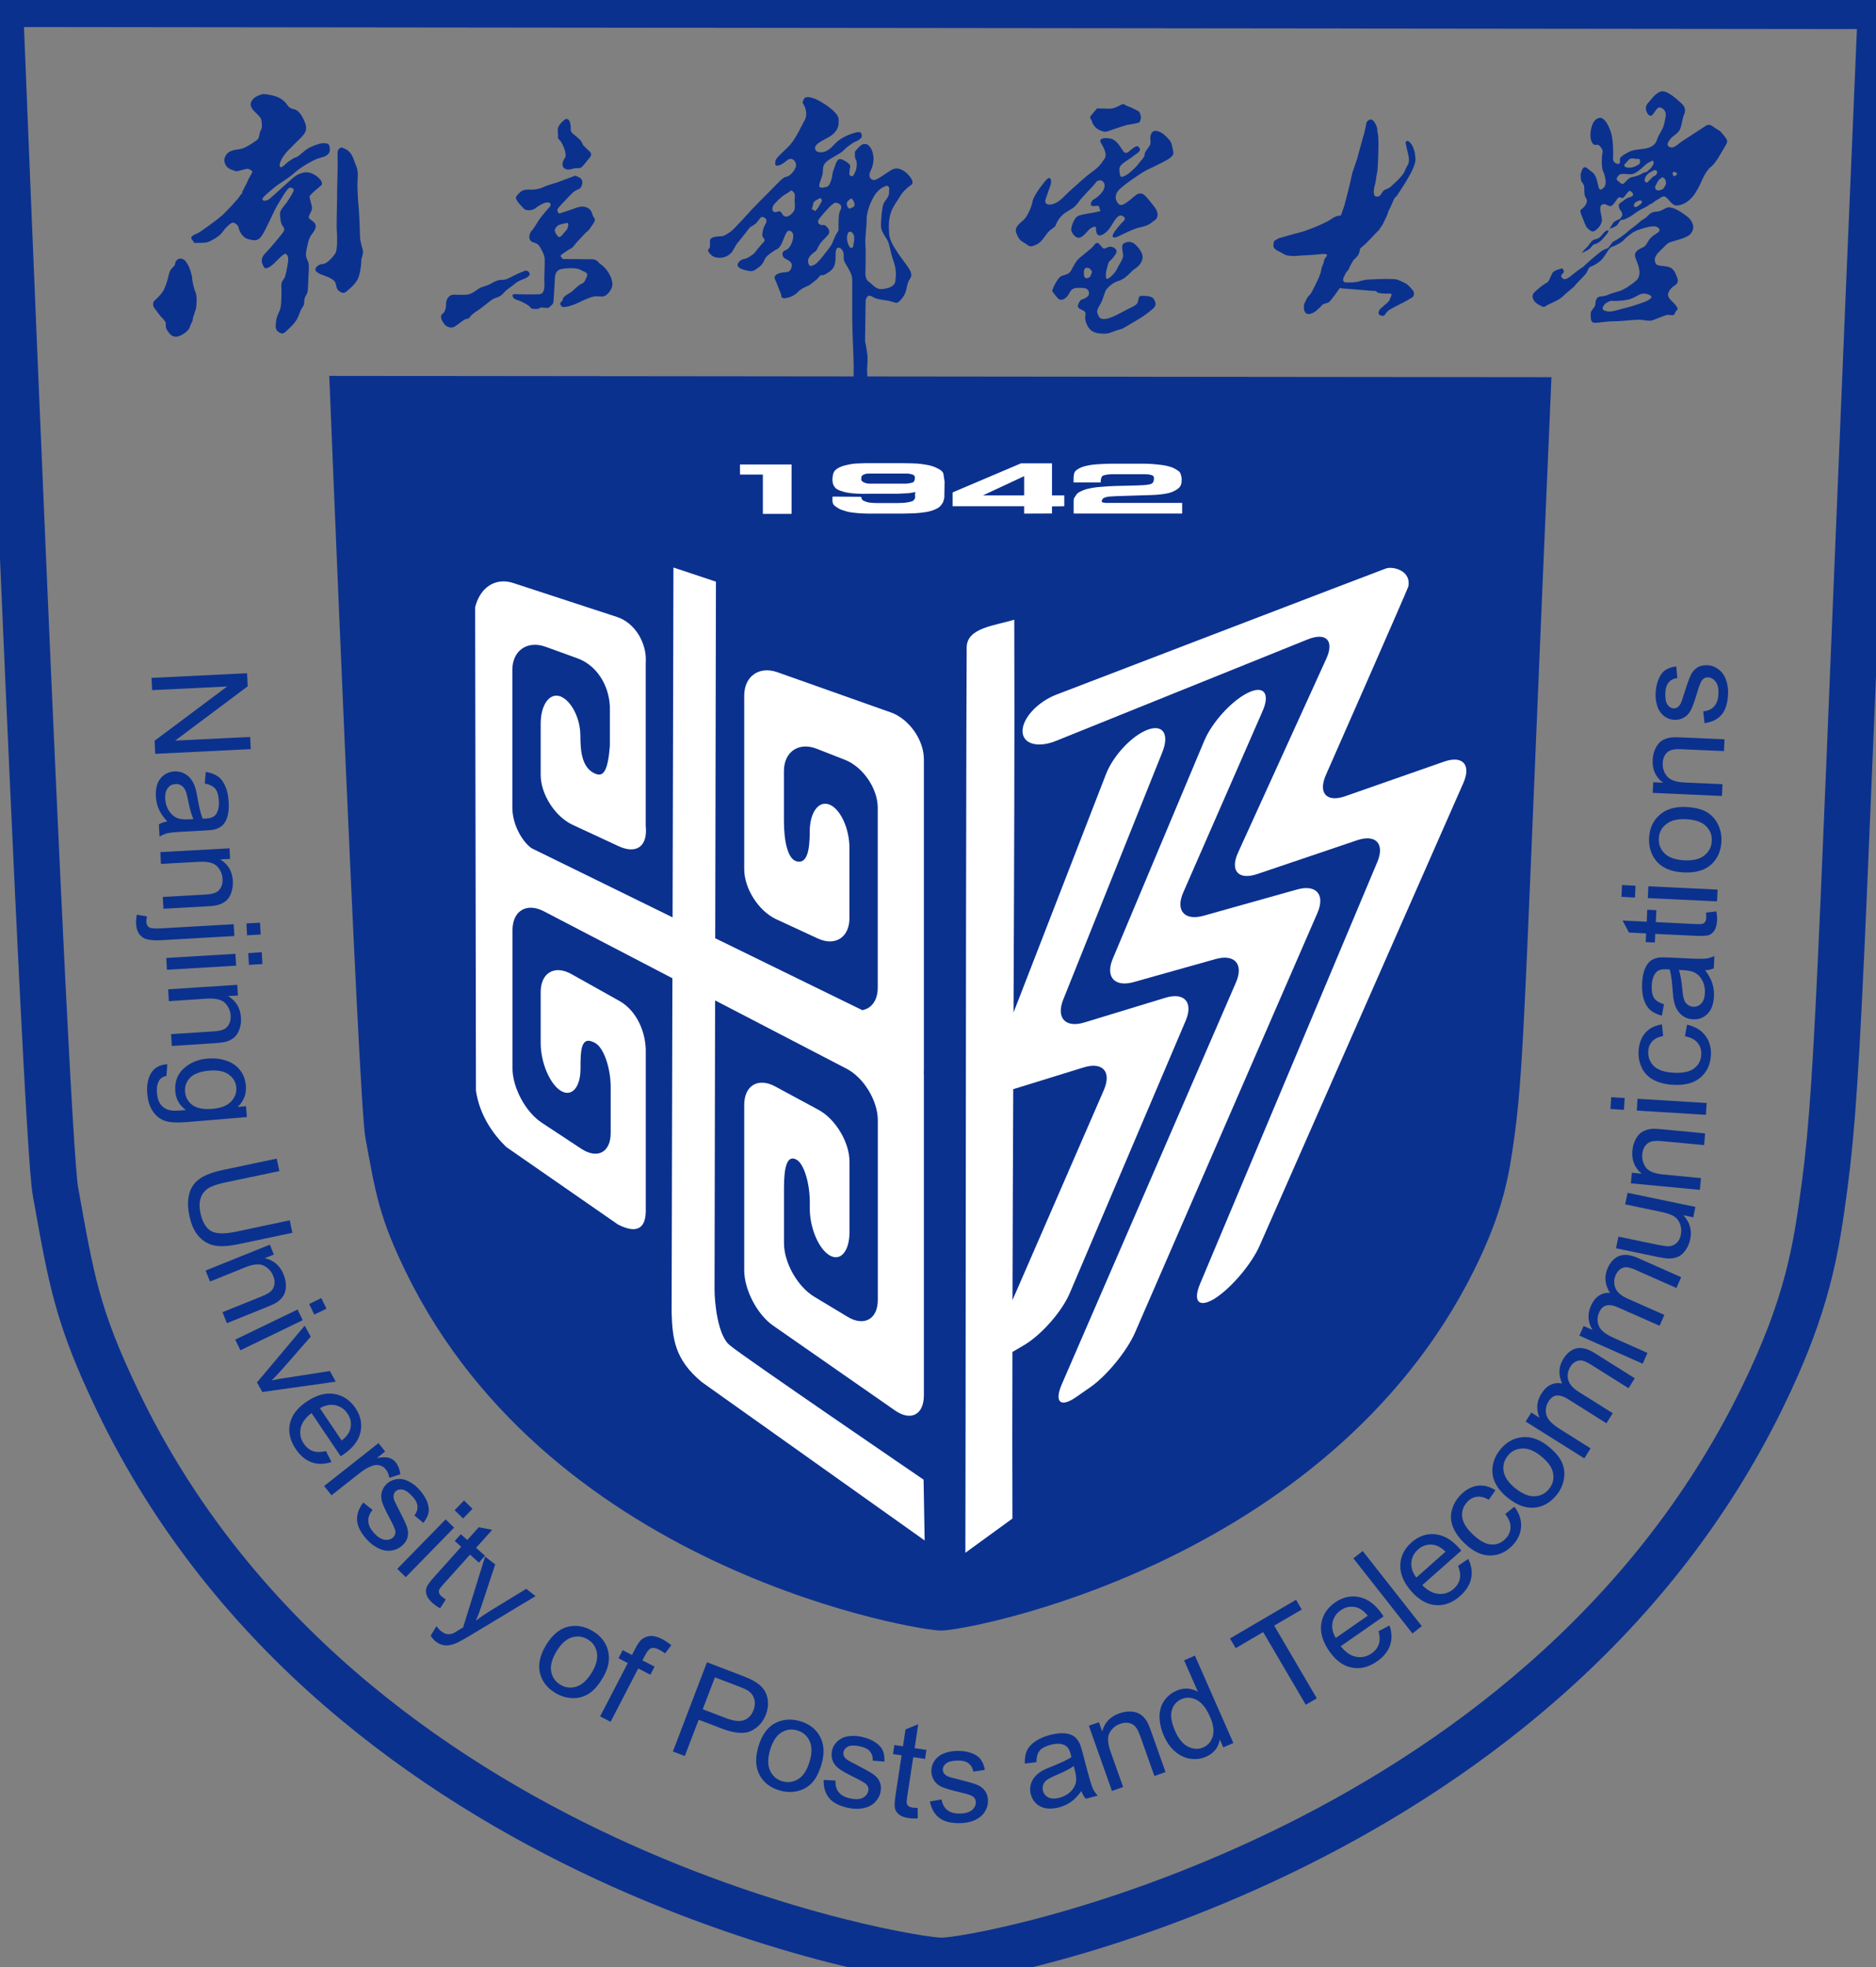<?xml version="1.0" encoding="UTF-8"?>
<svg xmlns="http://www.w3.org/2000/svg" xmlns:xlink="http://www.w3.org/1999/xlink" width="247pt" height="259pt" viewBox="0 0 247 259" version="1.1">
<rect x="0" y="0" width="247" height="259" fill="#808080" stroke="none"/>
<g id="surface1">
<path style=" stroke:none;fill-rule:nonzero;fill:rgb(4.314%,19.216%,56.078%);fill-opacity:1;" d="M 19.945 89.242 L 32.527 88.633 L 32.613 90.352 L 23.062 97.5 L 32.938 97.016 L 33.016 98.621 L 20.438 99.242 L 20.352 97.52 L 29.91 90.375 L 20.031 90.859 Z M 19.945 89.242 "/>
<path style=" stroke:none;fill-rule:nonzero;fill:rgb(4.314%,19.216%,56.078%);fill-opacity:1;" d="M 22.027 108.145 C 21.512 107.594 21.137 107.055 20.914 106.539 C 20.684 106.012 20.555 105.441 20.52 104.832 C 20.473 103.824 20.676 103.031 21.137 102.477 C 21.598 101.902 22.207 101.605 22.969 101.555 C 23.418 101.539 23.828 101.621 24.207 101.801 C 24.586 101.988 24.898 102.246 25.137 102.566 C 25.375 102.883 25.566 103.242 25.699 103.656 C 25.797 103.957 25.895 104.414 26.004 105.031 C 26.219 106.277 26.441 107.191 26.68 107.777 C 26.891 107.77 27.027 107.77 27.082 107.77 C 27.711 107.734 28.145 107.566 28.391 107.262 C 28.719 106.844 28.859 106.242 28.816 105.457 C 28.781 104.723 28.629 104.195 28.355 103.852 C 28.086 103.523 27.621 103.281 26.961 103.145 L 27.09 101.621 C 27.746 101.719 28.277 101.926 28.695 102.219 C 29.109 102.516 29.434 102.957 29.684 103.547 C 29.93 104.137 30.07 104.824 30.109 105.621 C 30.148 106.398 30.094 107.047 29.938 107.535 C 29.777 108.039 29.566 108.406 29.301 108.652 C 29.035 108.898 28.695 109.082 28.273 109.195 C 28.016 109.258 27.539 109.309 26.852 109.34 L 24.797 109.457 C 23.359 109.52 22.453 109.602 22.078 109.688 C 21.699 109.777 21.344 109.93 21 110.145 L 20.922 108.516 C 21.23 108.34 21.602 108.211 22.027 108.145 Z M 25.465 107.832 C 25.211 107.285 24.973 106.449 24.754 105.324 C 24.633 104.684 24.504 104.246 24.375 103.984 C 24.246 103.73 24.07 103.531 23.844 103.391 C 23.613 103.258 23.367 103.199 23.098 103.223 C 22.684 103.242 22.348 103.406 22.094 103.746 C 21.836 104.07 21.723 104.539 21.754 105.145 C 21.781 105.742 21.938 106.27 22.227 106.719 C 22.512 107.176 22.883 107.508 23.348 107.703 C 23.707 107.848 24.223 107.902 24.902 107.863 Z M 25.465 107.832 "/>
<path style=" stroke:none;fill-rule:nonzero;fill:rgb(4.314%,19.216%,56.078%);fill-opacity:1;" d="M 21.109 112.18 L 30.219 111.68 L 30.297 113.078 L 28.996 113.145 C 30.035 113.766 30.59 114.719 30.66 115.988 C 30.688 116.539 30.617 117.062 30.445 117.539 C 30.273 118.008 30.035 118.375 29.727 118.621 C 29.418 118.867 29.043 119.047 28.609 119.16 C 28.328 119.234 27.828 119.293 27.117 119.324 L 21.516 119.637 L 21.43 118.082 L 26.969 117.773 C 27.602 117.742 28.062 117.652 28.371 117.52 C 28.676 117.383 28.918 117.156 29.082 116.836 C 29.254 116.523 29.324 116.148 29.301 115.734 C 29.27 115.07 29.023 114.508 28.582 114.047 C 28.141 113.59 27.332 113.395 26.168 113.457 L 21.191 113.734 Z M 21.109 112.18 "/>
<path style=" stroke:none;fill-rule:nonzero;fill:rgb(4.314%,19.216%,56.078%);fill-opacity:1;" d="M 18.02 120.426 L 19.348 120.637 C 19.285 120.965 19.258 121.207 19.27 121.383 C 19.285 121.703 19.406 121.93 19.621 122.078 C 19.84 122.219 20.363 122.27 21.199 122.219 L 30.77 121.672 L 30.859 123.227 L 21.258 123.777 C 20.137 123.84 19.348 123.734 18.887 123.473 C 18.297 123.133 17.977 122.523 17.922 121.656 C 17.902 121.23 17.93 120.816 18.02 120.426 Z M 32.445 121.57 L 34.234 121.473 L 34.324 123.031 L 32.531 123.133 Z M 32.445 121.57 "/>
<path style=" stroke:none;fill-rule:nonzero;fill:rgb(4.314%,19.216%,56.078%);fill-opacity:1;" d="M 21.891 126.113 L 30.996 125.57 L 31.094 127.129 L 21.98 127.668 Z M 32.684 125.473 L 34.461 125.359 L 34.551 126.918 L 32.777 127.023 Z M 32.684 125.473 "/>
<path style=" stroke:none;fill-rule:nonzero;fill:rgb(4.314%,19.216%,56.078%);fill-opacity:1;" d="M 22.137 130.242 L 31.238 129.652 L 31.328 131.055 L 30.035 131.137 C 31.074 131.75 31.641 132.688 31.727 133.965 C 31.758 134.516 31.695 135.031 31.527 135.5 C 31.359 135.98 31.129 136.34 30.816 136.598 C 30.516 136.848 30.148 137.027 29.715 137.16 C 29.426 137.227 28.934 137.293 28.223 137.34 L 22.621 137.703 L 22.523 136.145 L 28.059 135.785 C 28.684 135.754 29.152 135.652 29.457 135.516 C 29.762 135.371 29.996 135.145 30.16 134.816 C 30.324 134.504 30.391 134.129 30.371 133.719 C 30.324 133.062 30.074 132.496 29.629 132.047 C 29.18 131.586 28.371 131.406 27.207 131.473 L 22.234 131.805 Z M 22.137 130.242 "/>
<path style=" stroke:none;fill-rule:nonzero;fill:rgb(4.314%,19.216%,56.078%);fill-opacity:1;" d="M 22.023 140.109 L 21.922 141.637 C 21.473 141.734 21.148 141.938 20.961 142.242 C 20.707 142.652 20.609 143.195 20.664 143.859 C 20.719 144.578 20.906 145.129 21.227 145.488 C 21.547 145.859 21.969 146.094 22.496 146.184 C 22.812 146.246 23.473 146.227 24.477 146.137 C 23.629 145.52 23.16 144.711 23.082 143.703 C 22.977 142.441 23.348 141.422 24.191 140.664 C 25.031 139.898 26.09 139.457 27.352 139.359 C 28.219 139.293 29.035 139.375 29.793 139.637 C 30.547 139.887 31.156 140.305 31.602 140.875 C 32.051 141.438 32.309 142.125 32.375 142.949 C 32.465 144.027 32.105 144.949 31.297 145.727 L 32.391 145.637 L 32.508 147.062 L 24.656 147.719 C 23.234 147.832 22.223 147.766 21.605 147.523 C 20.992 147.277 20.484 146.859 20.09 146.258 C 19.695 145.652 19.461 144.898 19.391 143.973 C 19.297 142.879 19.469 141.98 19.902 141.258 C 20.336 140.555 21.043 140.16 22.023 140.109 Z M 27.594 140.945 C 26.402 141.047 25.547 141.355 25.039 141.871 C 24.531 142.402 24.309 143.012 24.363 143.734 C 24.426 144.457 24.746 145.031 25.328 145.473 C 25.918 145.906 26.793 146.078 27.957 145.98 C 29.07 145.887 29.887 145.574 30.414 145.031 C 30.934 144.488 31.168 143.867 31.109 143.16 C 31.055 142.473 30.73 141.906 30.129 141.473 C 29.535 141.027 28.688 140.859 27.594 140.945 Z M 27.594 140.945 "/>
<path style=" stroke:none;fill-rule:nonzero;fill:rgb(4.314%,19.216%,56.078%);fill-opacity:1;" d="M 38.152 160.652 L 38.496 162.297 L 31.379 163.801 C 30.141 164.062 29.129 164.125 28.34 163.992 C 27.551 163.863 26.852 163.488 26.238 162.848 C 25.625 162.203 25.195 161.281 24.938 160.086 C 24.695 158.926 24.695 157.93 24.934 157.102 C 25.172 156.277 25.637 155.637 26.328 155.16 C 27.012 154.684 28.008 154.309 29.312 154.031 L 36.434 152.531 L 36.781 154.176 L 29.668 155.668 C 28.598 155.898 27.828 156.16 27.367 156.473 C 26.902 156.781 26.586 157.211 26.414 157.754 C 26.238 158.301 26.23 158.934 26.379 159.633 C 26.637 160.84 27.09 161.641 27.746 162.043 C 28.391 162.438 29.492 162.477 31.039 162.16 Z M 38.152 160.652 "/>
<path style=" stroke:none;fill-rule:nonzero;fill:rgb(4.314%,19.216%,56.078%);fill-opacity:1;" d="M 27.07 167.266 L 35.531 163.859 L 36.055 165.16 L 34.852 165.645 C 36.031 165.898 36.867 166.613 37.344 167.797 C 37.551 168.309 37.648 168.816 37.645 169.324 C 37.637 169.832 37.523 170.242 37.312 170.586 C 37.102 170.918 36.809 171.211 36.438 171.457 C 36.191 171.617 35.738 171.832 35.078 172.098 L 29.875 174.195 L 29.293 172.75 L 34.438 170.676 C 35.02 170.438 35.434 170.211 35.676 169.98 C 35.926 169.75 36.07 169.453 36.129 169.105 C 36.188 168.75 36.137 168.371 35.98 167.996 C 35.73 167.375 35.32 166.922 34.754 166.633 C 34.184 166.34 33.355 166.414 32.273 166.852 L 27.652 168.715 Z M 27.07 167.266 "/>
<path style=" stroke:none;fill-rule:nonzero;fill:rgb(4.314%,19.216%,56.078%);fill-opacity:1;" d="M 30.969 176.363 L 39.176 172.398 L 39.859 173.801 L 31.652 177.766 Z M 40.703 171.668 L 42.305 170.891 L 42.984 172.293 L 41.383 173.062 Z M 40.703 171.668 "/>
<path style=" stroke:none;fill-rule:nonzero;fill:rgb(4.314%,19.216%,56.078%);fill-opacity:1;" d="M 33.836 181.996 L 40.117 174.52 L 40.918 175.965 L 37.094 180.328 C 36.684 180.801 36.238 181.266 35.77 181.734 C 36.262 181.621 36.859 181.504 37.57 181.406 L 43.43 180.496 L 44.207 181.895 L 34.539 183.258 Z M 33.836 181.996 "/>
<path style=" stroke:none;fill-rule:nonzero;fill:rgb(4.314%,19.216%,56.078%);fill-opacity:1;" d="M 42.914 191.031 L 43.645 192.469 C 42.73 192.781 41.867 192.801 41.059 192.52 C 40.242 192.234 39.539 191.652 38.941 190.766 C 38.188 189.652 37.93 188.535 38.172 187.422 C 38.414 186.309 39.152 185.34 40.379 184.52 C 41.648 183.664 42.859 183.324 44.012 183.512 C 45.16 183.699 46.09 184.324 46.805 185.371 C 47.488 186.398 47.707 187.465 47.457 188.57 C 47.199 189.684 46.449 190.652 45.203 191.492 C 45.125 191.543 45.012 191.621 44.852 191.715 L 41.02 186.031 C 40.219 186.633 39.742 187.301 39.586 188.02 C 39.434 188.75 39.57 189.422 40 190.062 C 40.32 190.535 40.715 190.859 41.191 191.031 C 41.664 191.195 42.238 191.195 42.914 191.031 Z M 42.117 185.391 L 44.992 189.652 C 45.594 189.16 45.957 188.688 46.094 188.199 C 46.309 187.453 46.199 186.75 45.754 186.098 C 45.355 185.504 44.82 185.145 44.156 184.996 C 43.488 184.863 42.809 184.996 42.117 185.391 Z M 42.117 185.391 "/>
<path style=" stroke:none;fill-rule:nonzero;fill:rgb(4.314%,19.216%,56.078%);fill-opacity:1;" d="M 42.676 195.633 L 49.832 189.988 L 50.707 191.086 L 49.621 191.945 C 50.352 191.824 50.891 191.816 51.242 191.93 C 51.59 192.039 51.875 192.246 52.105 192.52 C 52.43 192.934 52.633 193.457 52.711 194.086 L 51.25 194.555 C 51.188 194.109 51.039 193.75 50.801 193.457 C 50.594 193.184 50.324 193.008 49.992 192.914 C 49.664 192.832 49.324 192.848 48.973 192.988 C 48.43 193.191 47.902 193.496 47.395 193.902 L 43.645 196.855 Z M 42.676 195.633 "/>
<path style=" stroke:none;fill-rule:nonzero;fill:rgb(4.314%,19.216%,56.078%);fill-opacity:1;" d="M 47.832 197.809 L 49.051 198.781 C 48.652 199.258 48.465 199.75 48.492 200.266 C 48.516 200.785 48.773 201.293 49.242 201.824 C 49.73 202.352 50.191 202.652 50.645 202.707 C 51.09 202.77 51.457 202.668 51.742 202.414 C 52 202.176 52.105 201.879 52.047 201.516 C 52.004 201.277 51.773 200.758 51.359 199.984 C 50.801 198.945 50.453 198.191 50.312 197.734 C 50.168 197.258 50.152 196.812 50.273 196.406 C 50.395 195.988 50.621 195.625 50.949 195.32 C 51.25 195.062 51.594 194.871 51.977 194.781 C 52.355 194.684 52.742 194.684 53.133 194.766 C 53.426 194.832 53.754 194.973 54.133 195.203 C 54.504 195.422 54.855 195.719 55.176 196.07 C 55.664 196.602 56.012 197.141 56.23 197.68 C 56.441 198.227 56.508 198.719 56.422 199.145 C 56.336 199.566 56.109 200.02 55.738 200.488 L 54.559 199.504 C 54.859 199.125 54.992 198.73 54.965 198.316 C 54.938 197.898 54.723 197.453 54.309 197.012 C 53.828 196.48 53.395 196.18 53.02 196.109 C 52.637 196.047 52.336 196.109 52.098 196.324 C 51.949 196.453 51.859 196.629 51.828 196.836 C 51.789 197.027 51.82 197.273 51.922 197.543 C 51.984 197.699 52.199 198.125 52.559 198.832 C 53.086 199.848 53.426 200.566 53.582 201.023 C 53.738 201.473 53.766 201.895 53.672 202.324 C 53.578 202.75 53.336 203.141 52.945 203.484 C 52.562 203.828 52.098 204.047 51.562 204.129 C 51.02 204.211 50.465 204.129 49.895 203.863 C 49.324 203.609 48.797 203.219 48.309 202.684 C 47.504 201.797 47.074 200.965 47.016 200.16 C 46.961 199.371 47.23 198.586 47.832 197.809 Z M 47.832 197.809 "/>
<path style=" stroke:none;fill-rule:nonzero;fill:rgb(4.314%,19.216%,56.078%);fill-opacity:1;" d="M 52.305 206.543 L 58.672 200.027 L 59.789 201.113 L 53.422 207.633 Z M 59.855 198.816 L 61.098 197.543 L 62.215 198.633 L 60.973 199.906 Z M 59.855 198.816 "/>
<path style=" stroke:none;fill-rule:nonzero;fill:rgb(4.314%,19.216%,56.078%);fill-opacity:1;" d="M 58.691 210.57 L 57.945 211.738 C 57.555 211.52 57.23 211.289 56.973 211.059 C 56.551 210.684 56.281 210.324 56.172 209.98 C 56.059 209.641 56.047 209.324 56.148 209.02 C 56.246 208.715 56.602 208.223 57.223 207.539 L 60.723 203.633 L 59.871 202.871 L 60.672 201.98 L 61.527 202.742 L 63.031 201.062 L 64.809 201.402 L 62.68 203.773 L 63.852 204.816 L 63.051 205.719 L 61.883 204.668 L 58.316 208.637 C 58.027 208.961 57.859 209.191 57.812 209.324 C 57.773 209.453 57.773 209.586 57.812 209.723 C 57.855 209.863 57.969 210.012 58.141 210.16 C 58.266 210.277 58.453 210.422 58.691 210.57 Z M 58.691 210.57 "/>
<path style=" stroke:none;fill-rule:nonzero;fill:rgb(4.314%,19.216%,56.078%);fill-opacity:1;" d="M 56.703 215.34 L 57.461 214.094 C 57.676 214.375 57.879 214.59 58.082 214.75 C 58.352 214.961 58.609 215.094 58.84 215.125 C 59.078 215.168 59.309 215.145 59.539 215.07 C 59.715 215.016 60.078 214.809 60.625 214.453 C 60.699 214.406 60.816 214.336 60.973 214.25 L 63.871 204.922 L 65.199 205.961 L 63.438 211.289 C 63.219 211.961 62.957 212.648 62.656 213.355 C 63.234 212.914 63.828 212.504 64.445 212.125 L 69.285 209.168 L 70.508 210.129 L 62.02 215.242 C 61.105 215.797 60.445 216.156 60.047 216.324 C 59.516 216.555 59.035 216.652 58.609 216.617 C 58.176 216.586 57.766 216.414 57.375 216.109 C 57.137 215.922 56.914 215.668 56.703 215.34 Z M 56.703 215.34 "/>
<path style=" stroke:none;fill-rule:nonzero;fill:rgb(4.314%,19.216%,56.078%);fill-opacity:1;" d="M 71.887 216.586 C 72.758 215.145 73.809 214.312 75.039 214.109 C 76.066 213.934 77.062 214.141 78.047 214.734 C 79.125 215.375 79.805 216.258 80.07 217.371 C 80.34 218.496 80.098 219.668 79.352 220.914 C 78.75 221.914 78.121 222.617 77.469 223.008 C 76.816 223.406 76.105 223.586 75.332 223.555 C 74.559 223.52 73.824 223.301 73.137 222.891 C 72.027 222.227 71.348 221.34 71.086 220.223 C 70.828 219.117 71.094 217.906 71.887 216.586 Z M 73.262 217.418 C 72.664 218.414 72.434 219.293 72.57 220.051 C 72.715 220.816 73.121 221.398 73.793 221.801 C 74.457 222.195 75.156 222.273 75.898 222.043 C 76.641 221.805 77.32 221.172 77.938 220.16 C 78.516 219.191 78.73 218.324 78.59 217.562 C 78.445 216.801 78.047 216.215 77.379 215.824 C 76.715 215.422 76.012 215.34 75.273 215.57 C 74.535 215.797 73.863 216.414 73.262 217.418 Z M 73.262 217.418 "/>
<path style=" stroke:none;fill-rule:nonzero;fill:rgb(4.314%,19.216%,56.078%);fill-opacity:1;" d="M 79.012 225.961 L 82.656 218.945 L 81.434 218.305 L 81.984 217.242 L 83.207 217.879 L 83.656 217.012 C 83.938 216.469 84.195 216.094 84.426 215.879 C 84.75 215.602 85.129 215.43 85.582 215.379 C 86.035 215.34 86.562 215.473 87.168 215.781 C 87.562 215.98 87.965 216.258 88.391 216.586 L 87.566 217.672 C 87.301 217.469 87.047 217.309 86.785 217.18 C 86.367 216.961 86.023 216.898 85.754 216.98 C 85.488 217.07 85.227 217.355 84.973 217.848 L 84.586 218.586 L 86.184 219.414 L 85.625 220.48 L 84.031 219.652 L 80.395 226.676 Z M 79.012 225.961 "/>
<path style=" stroke:none;fill-rule:nonzero;fill:rgb(4.314%,19.216%,56.078%);fill-opacity:1;" d="M 88.594 230.586 L 93.082 218.836 L 97.566 220.551 C 98.355 220.848 98.941 221.109 99.328 221.348 C 99.879 221.668 100.297 222.035 100.59 222.453 C 100.875 222.883 101.055 223.371 101.105 223.957 C 101.16 224.527 101.074 225.109 100.852 225.691 C 100.473 226.691 99.824 227.414 98.918 227.863 C 98.008 228.309 96.719 228.211 95.039 227.566 L 91.992 226.406 L 90.164 231.176 Z M 92.523 225.02 L 95.594 226.195 C 96.605 226.578 97.398 226.668 97.973 226.453 C 98.539 226.242 98.957 225.797 99.211 225.125 C 99.402 224.637 99.438 224.16 99.32 223.719 C 99.203 223.277 98.961 222.914 98.594 222.652 C 98.355 222.469 97.883 222.258 97.164 221.98 L 94.125 220.824 Z M 92.523 225.02 "/>
<path style=" stroke:none;fill-rule:nonzero;fill:rgb(4.314%,19.216%,56.078%);fill-opacity:1;" d="M 99.848 229.938 C 100.324 228.328 101.129 227.258 102.27 226.746 C 103.223 226.324 104.242 226.27 105.332 226.586 C 106.555 226.945 107.43 227.617 107.973 228.633 C 108.512 229.652 108.578 230.848 108.168 232.242 C 107.836 233.363 107.414 234.195 106.879 234.738 C 106.352 235.289 105.707 235.645 104.953 235.809 C 104.195 235.977 103.43 235.941 102.66 235.719 C 101.418 235.355 100.531 234.668 100.004 233.668 C 99.465 232.652 99.418 231.414 99.848 229.938 Z M 101.391 230.387 C 101.062 231.5 101.066 232.422 101.395 233.117 C 101.727 233.824 102.262 234.281 103.012 234.504 C 103.758 234.719 104.461 234.617 105.117 234.207 C 105.773 233.789 106.273 233.008 106.609 231.863 C 106.926 230.781 106.922 229.887 106.586 229.191 C 106.25 228.488 105.715 228.027 104.977 227.816 C 104.227 227.586 103.527 227.684 102.867 228.094 C 102.211 228.504 101.719 229.273 101.391 230.387 Z M 101.391 230.387 "/>
<path style=" stroke:none;fill-rule:nonzero;fill:rgb(4.314%,19.216%,56.078%);fill-opacity:1;" d="M 108.449 234.324 L 110.012 234.41 C 109.969 235.027 110.102 235.535 110.422 235.938 C 110.742 236.34 111.246 236.617 111.945 236.766 C 112.645 236.91 113.195 236.891 113.594 236.684 C 113.996 236.473 114.234 236.176 114.316 235.797 C 114.391 235.449 114.301 235.148 114.043 234.895 C 113.863 234.719 113.379 234.43 112.594 234.043 C 111.535 233.523 110.809 233.117 110.422 232.812 C 110.031 232.52 109.766 232.176 109.621 231.766 C 109.473 231.355 109.449 230.93 109.543 230.496 C 109.629 230.094 109.797 229.75 110.055 229.453 C 110.312 229.16 110.621 228.93 110.988 228.766 C 111.266 228.652 111.617 228.566 112.059 228.539 C 112.492 228.504 112.945 228.547 113.41 228.645 C 114.117 228.797 114.715 229.027 115.207 229.344 C 115.699 229.668 116.035 230.02 116.215 230.422 C 116.395 230.816 116.469 231.312 116.445 231.914 L 114.906 231.789 C 114.938 231.324 114.816 230.914 114.551 230.586 C 114.281 230.258 113.848 230.035 113.254 229.914 C 112.555 229.754 112.027 229.766 111.676 229.93 C 111.332 230.094 111.125 230.328 111.055 230.637 C 111.016 230.832 111.035 231.027 111.129 231.207 C 111.219 231.387 111.383 231.574 111.629 231.734 C 111.77 231.824 112.184 232.043 112.895 232.406 C 113.91 232.93 114.613 233.324 115 233.594 C 115.387 233.863 115.668 234.207 115.836 234.602 C 116.004 235.004 116.035 235.449 115.922 235.969 C 115.816 236.473 115.562 236.91 115.168 237.297 C 114.781 237.68 114.273 237.93 113.664 238.051 C 113.051 238.176 112.391 238.156 111.684 238.012 C 110.512 237.758 109.672 237.324 109.168 236.715 C 108.652 236.09 108.414 235.305 108.449 234.324 Z M 108.449 234.324 "/>
<path style=" stroke:none;fill-rule:nonzero;fill:rgb(4.314%,19.216%,56.078%);fill-opacity:1;" d="M 120.816 238.012 L 120.836 239.387 C 120.387 239.418 119.988 239.402 119.652 239.355 C 119.086 239.273 118.668 239.113 118.379 238.895 C 118.102 238.668 117.918 238.402 117.836 238.102 C 117.754 237.801 117.781 237.191 117.918 236.273 L 118.707 231.094 L 117.574 230.922 L 117.754 229.73 L 118.891 229.902 L 119.223 227.672 L 120.898 226.996 L 120.422 230.145 L 121.977 230.371 L 121.797 231.559 L 120.242 231.324 L 119.441 236.586 C 119.375 237.027 119.359 237.309 119.398 237.438 C 119.434 237.57 119.508 237.68 119.617 237.781 C 119.73 237.875 119.902 237.93 120.129 237.969 C 120.301 237.996 120.531 238.012 120.816 238.012 Z M 120.816 238.012 "/>
<path style=" stroke:none;fill-rule:nonzero;fill:rgb(4.314%,19.216%,56.078%);fill-opacity:1;" d="M 122.434 237.16 L 123.973 236.898 C 124.07 237.504 124.316 237.969 124.719 238.289 C 125.121 238.609 125.68 238.77 126.391 238.75 C 127.109 238.742 127.637 238.582 127.977 238.289 C 128.32 237.996 128.484 237.652 128.484 237.266 C 128.473 236.91 128.32 236.648 128.008 236.453 C 127.793 236.324 127.258 236.152 126.402 235.957 C 125.254 235.684 124.457 235.449 124.012 235.258 C 123.566 235.051 123.223 234.766 122.992 234.406 C 122.754 234.043 122.637 233.633 122.625 233.191 C 122.621 232.785 122.707 232.406 122.887 232.062 C 123.074 231.707 123.324 231.418 123.641 231.184 C 123.883 230.992 124.207 230.848 124.625 230.715 C 125.047 230.586 125.492 230.52 125.973 230.504 C 126.699 230.496 127.332 230.586 127.883 230.781 C 128.434 230.977 128.844 231.258 129.109 231.602 C 129.375 231.945 129.559 232.422 129.672 233.004 L 128.148 233.23 C 128.07 232.766 127.859 232.406 127.523 232.141 C 127.188 231.887 126.715 231.766 126.105 231.773 C 125.391 231.781 124.883 231.914 124.578 232.152 C 124.273 232.387 124.129 232.668 124.129 232.98 C 124.133 233.184 124.199 233.363 124.332 233.523 C 124.465 233.684 124.664 233.812 124.934 233.922 C 125.098 233.98 125.555 234.102 126.324 234.289 C 127.434 234.57 128.207 234.789 128.648 234.969 C 129.086 235.148 129.434 235.414 129.688 235.766 C 129.941 236.109 130.078 236.551 130.082 237.078 C 130.094 237.594 129.949 238.074 129.652 238.539 C 129.359 238.996 128.922 239.355 128.355 239.617 C 127.785 239.871 127.141 240.012 126.422 240.02 C 125.223 240.043 124.305 239.816 123.672 239.324 C 123.035 238.848 122.621 238.125 122.434 237.16 Z M 122.434 237.16 "/>
<path style=" stroke:none;fill-rule:nonzero;fill:rgb(4.314%,19.216%,56.078%);fill-opacity:1;" d="M 142.371 235.797 C 141.938 236.41 141.48 236.879 141.016 237.215 C 140.551 237.547 140.016 237.781 139.426 237.945 C 138.449 238.191 137.633 238.156 136.984 237.82 C 136.332 237.488 135.914 236.945 135.715 236.215 C 135.602 235.781 135.598 235.363 135.707 234.953 C 135.812 234.551 135.996 234.195 136.262 233.898 C 136.527 233.594 136.848 233.336 137.223 233.117 C 137.5 232.961 137.926 232.77 138.504 232.547 C 139.684 232.078 140.539 231.676 141.062 231.324 C 141.016 231.117 140.984 230.992 140.969 230.93 C 140.809 230.32 140.555 229.93 140.199 229.766 C 139.73 229.52 139.109 229.504 138.348 229.699 C 137.637 229.887 137.148 230.148 136.871 230.488 C 136.598 230.816 136.461 231.324 136.465 231.988 L 134.934 232.176 C 134.906 231.52 134.996 230.945 135.195 230.488 C 135.41 230.027 135.773 229.613 136.305 229.25 C 136.832 228.895 137.48 228.609 138.242 228.406 C 139.004 228.211 139.648 228.145 140.172 228.191 C 140.691 228.242 141.102 228.371 141.391 228.582 C 141.688 228.797 141.938 229.09 142.129 229.48 C 142.246 229.715 142.391 230.176 142.566 230.832 L 143.086 232.828 C 143.453 234.207 143.715 235.086 143.875 235.438 C 144.035 235.781 144.258 236.109 144.535 236.391 L 142.957 236.805 C 142.719 236.535 142.523 236.199 142.371 235.797 Z M 141.367 232.496 C 140.879 232.863 140.105 233.258 139.047 233.703 C 138.449 233.957 138.035 234.176 137.812 234.348 C 137.582 234.52 137.426 234.738 137.344 234.984 C 137.258 235.238 137.25 235.488 137.32 235.75 C 137.422 236.152 137.66 236.438 138.035 236.633 C 138.414 236.816 138.895 236.832 139.477 236.676 C 140.062 236.52 140.547 236.258 140.934 235.898 C 141.32 235.523 141.566 235.09 141.66 234.602 C 141.734 234.223 141.684 233.703 141.512 233.047 Z M 141.367 232.496 "/>
<path style=" stroke:none;fill-rule:nonzero;fill:rgb(4.314%,19.216%,56.078%);fill-opacity:1;" d="M 146.402 235.781 L 143.363 227.191 L 144.688 226.73 L 145.121 227.945 C 145.422 226.781 146.18 225.977 147.383 225.562 C 147.906 225.371 148.422 225.297 148.926 225.328 C 149.43 225.355 149.844 225.484 150.172 225.715 C 150.492 225.934 150.777 226.242 151.004 226.625 C 151.16 226.883 151.352 227.34 151.59 228.012 L 153.457 233.289 L 151.992 233.812 L 150.137 228.582 C 149.926 227.996 149.715 227.566 149.496 227.324 C 149.277 227.062 148.992 226.906 148.641 226.832 C 148.285 226.758 147.91 226.789 147.52 226.93 C 146.887 227.148 146.422 227.535 146.105 228.094 C 145.789 228.652 145.828 229.469 146.211 230.57 L 147.875 235.258 Z M 146.402 235.781 "/>
<path style=" stroke:none;fill-rule:nonzero;fill:rgb(4.314%,19.216%,56.078%);fill-opacity:1;" d="M 161.062 230.043 L 160.602 228.996 C 160.434 230.062 159.824 230.816 158.789 231.273 C 158.117 231.574 157.418 231.648 156.688 231.535 C 155.965 231.418 155.301 231.094 154.703 230.578 C 154.102 230.062 153.617 229.375 153.242 228.52 C 152.875 227.684 152.684 226.863 152.668 226.066 C 152.652 225.266 152.84 224.57 153.242 223.957 C 153.645 223.348 154.191 222.895 154.887 222.586 C 155.398 222.363 155.895 222.273 156.387 222.309 C 156.875 222.348 157.32 222.484 157.719 222.719 L 155.902 218.586 L 157.324 217.961 L 162.391 229.469 Z M 154.711 227.871 C 155.184 228.945 155.762 229.637 156.449 229.961 C 157.137 230.293 157.789 230.32 158.41 230.055 C 159.035 229.781 159.453 229.293 159.672 228.602 C 159.883 227.895 159.762 227.027 159.305 225.996 C 158.805 224.855 158.211 224.117 157.531 223.781 C 156.855 223.438 156.191 223.414 155.539 223.699 C 154.902 223.98 154.488 224.473 154.285 225.164 C 154.082 225.863 154.227 226.766 154.711 227.871 Z M 154.711 227.871 "/>
<path style=" stroke:none;fill-rule:nonzero;fill:rgb(4.314%,19.216%,56.078%);fill-opacity:1;" d="M 171.922 224.43 L 166.312 214.863 L 162.695 216.98 L 161.945 215.703 L 170.641 210.609 L 171.391 211.898 L 167.762 214.012 L 173.375 223.586 Z M 171.922 224.43 "/>
<path style=" stroke:none;fill-rule:nonzero;fill:rgb(4.314%,19.216%,56.078%);fill-opacity:1;" d="M 181.508 214.75 L 182.941 213.992 C 183.27 214.898 183.297 215.766 183.027 216.586 C 182.758 217.398 182.18 218.105 181.309 218.719 C 180.203 219.488 179.094 219.766 177.969 219.535 C 176.855 219.324 175.871 218.602 175.023 217.387 C 174.145 216.129 173.793 214.93 173.961 213.781 C 174.125 212.637 174.734 211.691 175.777 210.965 C 176.789 210.258 177.852 210.027 178.969 210.258 C 180.082 210.488 181.07 211.227 181.934 212.453 C 181.984 212.535 182.062 212.648 182.164 212.797 L 176.527 216.727 C 177.152 217.508 177.824 217.98 178.551 218.117 C 179.273 218.258 179.953 218.105 180.586 217.672 C 181.051 217.348 181.371 216.945 181.531 216.469 C 181.695 215.996 181.688 215.422 181.508 214.75 Z M 175.871 215.637 L 180.09 212.703 C 179.598 212.113 179.102 211.75 178.617 211.617 C 177.871 211.422 177.168 211.539 176.52 211.996 C 175.934 212.406 175.574 212.949 175.445 213.609 C 175.316 214.273 175.457 214.957 175.871 215.637 Z M 175.871 215.637 "/>
<path style=" stroke:none;fill-rule:nonzero;fill:rgb(4.314%,19.216%,56.078%);fill-opacity:1;" d="M 185.969 215.047 L 178.188 205.156 L 179.418 204.191 L 187.195 214.078 Z M 185.969 215.047 "/>
<path style=" stroke:none;fill-rule:nonzero;fill:rgb(4.314%,19.216%,56.078%);fill-opacity:1;" d="M 191.977 206.148 L 193.312 205.227 C 193.746 206.098 193.871 206.945 193.699 207.781 C 193.527 208.637 193.039 209.406 192.242 210.113 C 191.234 211.012 190.16 211.406 189.023 211.312 C 187.887 211.227 186.824 210.625 185.844 209.523 C 184.824 208.371 184.332 207.223 184.367 206.062 C 184.398 204.898 184.895 203.898 185.844 203.055 C 186.77 202.242 187.793 201.879 188.934 201.98 C 190.066 202.086 191.133 202.699 192.133 203.824 C 192.195 203.891 192.285 203.992 192.402 204.137 L 187.262 208.684 C 187.965 209.398 188.695 209.785 189.434 209.84 C 190.168 209.898 190.824 209.668 191.406 209.16 C 191.832 208.785 192.098 208.34 192.203 207.848 C 192.309 207.363 192.23 206.797 191.977 206.148 Z M 186.48 207.684 L 190.328 204.273 C 189.77 203.75 189.238 203.445 188.742 203.375 C 187.977 203.258 187.293 203.465 186.703 203.992 C 186.164 204.473 185.875 205.047 185.824 205.719 C 185.77 206.406 185.996 207.055 186.48 207.684 Z M 186.48 207.684 "/>
<path style=" stroke:none;fill-rule:nonzero;fill:rgb(4.314%,19.216%,56.078%);fill-opacity:1;" d="M 198.18 199.324 L 199.383 198.359 C 200.027 199.195 200.324 200.074 200.273 200.98 C 200.223 201.887 199.852 202.699 199.156 203.438 C 198.285 204.34 197.293 204.789 196.172 204.781 C 195.051 204.777 193.945 204.242 192.84 203.188 C 192.125 202.512 191.617 201.797 191.312 201.055 C 191.008 200.309 190.953 199.562 191.152 198.816 C 191.348 198.078 191.723 197.422 192.266 196.848 C 192.961 196.125 193.707 195.719 194.508 195.602 C 195.309 195.484 196.105 195.684 196.898 196.195 L 196.02 197.438 C 195.473 197.129 194.965 196.992 194.484 197.047 C 194.008 197.094 193.59 197.305 193.23 197.68 C 192.684 198.25 192.445 198.906 192.512 199.652 C 192.574 200.391 193.039 201.176 193.918 202.004 C 194.801 202.844 195.613 203.289 196.34 203.332 C 197.074 203.375 197.699 203.117 198.227 202.57 C 198.648 202.129 198.871 201.625 198.879 201.078 C 198.898 200.523 198.664 199.938 198.18 199.324 Z M 198.18 199.324 "/>
<path style=" stroke:none;fill-rule:nonzero;fill:rgb(4.314%,19.216%,56.078%);fill-opacity:1;" d="M 198.523 197.195 C 197.211 196.137 196.531 194.98 196.488 193.734 C 196.465 192.699 196.801 191.73 197.516 190.848 C 198.309 189.867 199.281 189.316 200.422 189.207 C 201.574 189.094 202.707 189.488 203.836 190.398 C 204.75 191.129 205.359 191.848 205.656 192.547 C 205.961 193.242 206.043 193.973 205.906 194.734 C 205.77 195.496 205.453 196.195 204.949 196.812 C 204.141 197.816 203.168 198.375 202.031 198.48 C 200.895 198.586 199.73 198.164 198.523 197.195 Z M 199.527 195.945 C 200.441 196.664 201.281 197.02 202.059 196.98 C 202.836 196.945 203.465 196.629 203.957 196.008 C 204.445 195.414 204.621 194.734 204.484 193.961 C 204.355 193.199 203.82 192.438 202.887 191.695 C 202.008 190.984 201.18 190.652 200.402 190.695 C 199.629 190.73 198.996 191.043 198.52 191.652 C 198.027 192.262 197.848 192.949 197.973 193.699 C 198.102 194.473 198.621 195.211 199.527 195.945 Z M 199.527 195.945 "/>
<path style=" stroke:none;fill-rule:nonzero;fill:rgb(4.314%,19.216%,56.078%);fill-opacity:1;" d="M 208.598 191.996 L 200.871 187.145 L 201.617 185.961 L 202.699 186.641 C 202.477 186.16 202.379 185.652 202.402 185.094 C 202.426 184.555 202.602 184.012 202.934 183.496 C 203.293 182.918 203.707 182.52 204.18 182.297 C 204.652 182.078 205.148 182.027 205.668 182.145 C 205.156 180.961 205.207 179.883 205.832 178.898 C 206.316 178.121 206.902 177.66 207.59 177.508 C 208.273 177.359 209.062 177.57 209.941 178.121 L 215.242 181.449 L 214.418 182.758 L 209.555 179.703 C 209.023 179.375 208.621 179.18 208.344 179.125 C 208.059 179.062 207.773 179.105 207.492 179.242 C 207.207 179.375 206.973 179.594 206.777 179.898 C 206.438 180.438 206.328 181.016 206.461 181.605 C 206.598 182.191 207.059 182.73 207.855 183.234 L 212.34 186.047 L 211.508 187.375 L 206.492 184.219 C 205.91 183.848 205.41 183.688 204.98 183.715 C 204.555 183.75 204.188 184.012 203.879 184.504 C 203.645 184.875 203.523 185.277 203.52 185.719 C 203.516 186.152 203.656 186.551 203.938 186.93 C 204.223 187.305 204.719 187.719 205.422 188.16 L 209.422 190.676 Z M 208.598 191.996 "/>
<path style=" stroke:none;fill-rule:nonzero;fill:rgb(4.314%,19.216%,56.078%);fill-opacity:1;" d="M 216.281 179.535 L 207.941 175.832 L 208.508 174.57 L 209.68 175.082 C 209.387 174.637 209.215 174.141 209.16 173.594 C 209.109 173.043 209.211 172.488 209.457 171.93 C 209.734 171.309 210.09 170.855 210.523 170.57 C 210.957 170.293 211.441 170.164 211.973 170.211 C 211.293 169.109 211.195 168.027 211.664 166.961 C 212.039 166.125 212.555 165.586 213.211 165.34 C 213.867 165.094 214.672 165.184 215.625 165.602 L 221.348 168.141 L 220.715 169.562 L 215.465 167.234 C 214.902 166.98 214.477 166.852 214.184 166.828 C 213.891 166.816 213.621 166.898 213.359 167.062 C 213.102 167.242 212.898 167.488 212.75 167.812 C 212.484 168.406 212.461 168.988 212.684 169.551 C 212.898 170.109 213.438 170.586 214.293 170.965 L 219.137 173.109 L 218.504 174.535 L 213.09 172.145 C 212.457 171.863 211.93 171.766 211.52 171.863 C 211.098 171.953 210.777 172.258 210.543 172.793 C 210.363 173.191 210.297 173.609 210.363 174.043 C 210.418 174.473 210.609 174.859 210.949 175.191 C 211.285 175.52 211.832 175.855 212.59 176.188 L 216.914 178.113 Z M 216.281 179.535 "/>
<path style=" stroke:none;fill-rule:nonzero;fill:rgb(4.314%,19.216%,56.078%);fill-opacity:1;" d="M 222.938 160.258 L 221.629 159.98 C 222.488 160.898 222.793 161.949 222.543 163.152 C 222.43 163.684 222.227 164.16 221.934 164.578 C 221.633 164.996 221.309 165.293 220.953 165.449 C 220.602 165.602 220.195 165.684 219.73 165.684 C 219.422 165.684 218.949 165.617 218.301 165.488 L 212.766 164.332 L 213.09 162.801 L 218.039 163.832 C 218.832 163.992 219.367 164.078 219.656 164.078 C 220.074 164.062 220.434 163.922 220.723 163.656 C 221.016 163.391 221.211 163.031 221.301 162.578 C 221.398 162.121 221.371 161.668 221.227 161.219 C 221.078 160.766 220.82 160.414 220.453 160.16 C 220.086 159.914 219.52 159.719 218.758 159.555 L 213.973 158.555 L 214.293 157.031 L 223.223 158.891 Z M 222.938 160.258 "/>
<path style=" stroke:none;fill-rule:nonzero;fill:rgb(4.314%,19.216%,56.078%);fill-opacity:1;" d="M 223.809 156.645 L 214.727 155.785 L 214.855 154.387 L 216.152 154.516 C 215.215 153.75 214.809 152.727 214.926 151.457 C 214.98 150.906 215.129 150.406 215.363 149.961 C 215.609 149.523 215.898 149.191 216.242 149 C 216.582 148.801 216.977 148.668 217.426 148.617 C 217.715 148.586 218.215 148.613 218.926 148.676 L 224.508 149.211 L 224.367 150.75 L 218.84 150.234 C 218.207 150.176 217.738 150.195 217.414 150.281 C 217.094 150.375 216.828 150.57 216.609 150.848 C 216.398 151.145 216.27 151.496 216.23 151.914 C 216.168 152.566 216.324 153.16 216.688 153.684 C 217.066 154.203 217.828 154.516 218.996 154.621 L 223.953 155.098 Z M 223.809 156.645 "/>
<path style=" stroke:none;fill-rule:nonzero;fill:rgb(4.314%,19.216%,56.078%);fill-opacity:1;" d="M 213.812 146.113 L 212.039 145.996 L 212.133 144.445 L 213.91 144.555 Z M 224.605 146.766 L 215.504 146.207 L 215.602 144.652 L 224.703 145.211 Z M 224.605 146.766 "/>
<path style=" stroke:none;fill-rule:nonzero;fill:rgb(4.314%,19.216%,56.078%);fill-opacity:1;" d="M 221.844 136.426 L 222.121 134.898 C 223.16 135.129 223.957 135.594 224.512 136.316 C 225.066 137.039 225.316 137.898 225.266 138.898 C 225.195 140.16 224.734 141.145 223.875 141.867 C 223.02 142.586 221.832 142.906 220.309 142.816 C 219.328 142.77 218.473 142.551 217.754 142.191 C 217.039 141.816 216.508 141.289 216.18 140.605 C 215.844 139.906 215.695 139.172 215.742 138.375 C 215.797 137.383 216.094 136.578 216.629 135.973 C 217.16 135.367 217.895 134.996 218.82 134.863 L 218.973 136.391 C 218.355 136.504 217.875 136.734 217.551 137.078 C 217.219 137.434 217.043 137.867 217.016 138.391 C 216.973 139.172 217.219 139.816 217.746 140.344 C 218.281 140.863 219.148 141.16 220.355 141.227 C 221.578 141.289 222.48 141.098 223.059 140.652 C 223.637 140.211 223.953 139.613 223.992 138.852 C 224.027 138.242 223.867 137.719 223.516 137.293 C 223.172 136.867 222.613 136.57 221.844 136.426 Z M 221.844 136.426 "/>
<path style=" stroke:none;fill-rule:nonzero;fill:rgb(4.314%,19.216%,56.078%);fill-opacity:1;" d="M 224.508 127.734 C 224.961 128.34 225.277 128.914 225.449 129.457 C 225.621 129.996 225.695 130.57 225.664 131.188 C 225.613 132.195 225.332 132.965 224.812 133.473 C 224.301 134 223.66 134.234 222.898 134.191 C 222.449 134.18 222.047 134.047 221.691 133.832 C 221.332 133.605 221.055 133.324 220.844 132.98 C 220.637 132.637 220.488 132.258 220.395 131.832 C 220.328 131.523 220.277 131.062 220.23 130.438 C 220.145 129.18 220.016 128.242 219.84 127.633 C 219.629 127.621 219.492 127.605 219.434 127.605 C 218.805 127.574 218.355 127.699 218.082 127.98 C 217.715 128.355 217.516 128.945 217.473 129.73 C 217.438 130.457 217.535 131.012 217.77 131.375 C 218.008 131.734 218.449 132.016 219.082 132.211 L 218.805 133.719 C 218.164 133.551 217.652 133.297 217.27 132.965 C 216.887 132.617 216.605 132.145 216.418 131.539 C 216.234 130.93 216.168 130.227 216.207 129.438 C 216.242 128.652 216.367 128.02 216.574 127.539 C 216.781 127.062 217.031 126.711 217.32 126.488 C 217.613 126.277 217.969 126.129 218.395 126.059 C 218.664 126.031 219.141 126.023 219.824 126.055 L 221.883 126.16 C 223.316 126.23 224.227 126.246 224.609 126.195 C 224.992 126.145 225.367 126.031 225.723 125.859 L 225.641 127.488 C 225.312 127.629 224.938 127.719 224.508 127.734 Z M 221.047 127.695 C 221.25 128.273 221.398 129.129 221.504 130.27 C 221.562 130.914 221.641 131.375 221.746 131.637 C 221.844 131.914 222.004 132.129 222.219 132.277 C 222.43 132.438 222.668 132.52 222.941 132.539 C 223.352 132.555 223.699 132.414 223.992 132.109 C 224.281 131.816 224.441 131.359 224.473 130.754 C 224.508 130.152 224.398 129.621 224.164 129.137 C 223.926 128.652 223.59 128.293 223.145 128.047 C 222.805 127.867 222.297 127.758 221.613 127.719 Z M 221.047 127.695 "/>
<path style=" stroke:none;fill-rule:nonzero;fill:rgb(4.314%,19.216%,56.078%);fill-opacity:1;" d="M 224.617 120.141 L 225.992 119.98 C 226.062 120.426 226.09 120.816 226.074 121.164 C 226.047 121.734 225.934 122.164 225.742 122.473 C 225.551 122.766 225.309 122.98 225.012 123.098 C 224.719 123.211 224.105 123.242 223.18 123.195 L 217.934 122.949 L 217.883 124.078 L 216.68 124.031 L 216.734 122.883 L 214.48 122.773 L 213.629 121.188 L 216.812 121.344 L 216.883 119.766 L 218.086 119.832 L 218.008 121.391 L 223.34 121.656 C 223.781 121.672 224.066 121.656 224.191 121.605 C 224.324 121.555 224.43 121.473 224.508 121.359 C 224.59 121.238 224.633 121.062 224.645 120.836 C 224.652 120.656 224.645 120.426 224.617 120.141 Z M 224.617 120.141 "/>
<path style=" stroke:none;fill-rule:nonzero;fill:rgb(4.314%,19.216%,56.078%);fill-opacity:1;" d="M 215.27 118.164 L 213.488 118.07 L 213.562 116.516 L 215.336 116.605 Z M 226.07 118.668 L 216.953 118.234 L 217.027 116.68 L 226.145 117.113 Z M 226.07 118.668 "/>
<path style=" stroke:none;fill-rule:nonzero;fill:rgb(4.314%,19.216%,56.078%);fill-opacity:1;" d="M 221.688 114.852 C 220 114.777 218.773 114.242 218.004 113.262 C 217.367 112.438 217.074 111.465 217.121 110.324 C 217.184 109.066 217.637 108.047 218.5 107.293 C 219.359 106.52 220.508 106.18 221.957 106.242 C 223.129 106.297 224.047 106.516 224.699 106.898 C 225.355 107.293 225.855 107.824 226.191 108.523 C 226.531 109.211 226.688 109.965 226.648 110.766 C 226.59 112.047 226.133 113.07 225.277 113.836 C 224.422 114.586 223.23 114.93 221.688 114.852 Z M 221.766 113.262 C 222.93 113.309 223.816 113.098 224.418 112.605 C 225.023 112.121 225.344 111.488 225.379 110.703 C 225.418 109.93 225.156 109.277 224.594 108.734 C 224.031 108.191 223.152 107.902 221.957 107.848 C 220.836 107.793 219.969 108.012 219.367 108.508 C 218.758 108.996 218.434 109.621 218.402 110.395 C 218.367 111.16 218.625 111.824 219.18 112.367 C 219.73 112.898 220.598 113.199 221.766 113.262 Z M 221.766 113.262 "/>
<path style=" stroke:none;fill-rule:nonzero;fill:rgb(4.314%,19.216%,56.078%);fill-opacity:1;" d="M 226.715 104.793 L 217.602 104.383 L 217.672 102.984 L 218.965 103.039 C 217.992 102.328 217.535 101.328 217.594 100.047 C 217.621 99.488 217.738 98.988 217.957 98.543 C 218.18 98.082 218.457 97.742 218.781 97.52 C 219.113 97.309 219.5 97.164 219.941 97.098 C 220.234 97.047 220.734 97.047 221.453 97.082 L 227.055 97.328 L 226.984 98.883 L 221.441 98.637 C 220.809 98.605 220.336 98.645 220.023 98.754 C 219.707 98.859 219.445 99.062 219.246 99.355 C 219.043 99.672 218.938 100.023 218.918 100.441 C 218.891 101.098 219.07 101.688 219.469 102.18 C 219.863 102.684 220.641 102.961 221.812 103.016 L 226.789 103.238 Z M 226.715 104.793 "/>
<path style=" stroke:none;fill-rule:nonzero;fill:rgb(4.314%,19.216%,56.078%);fill-opacity:1;" d="M 224.422 95.203 L 224.254 93.652 C 224.867 93.59 225.348 93.375 225.691 92.992 C 226.035 92.605 226.219 92.062 226.254 91.359 C 226.289 90.637 226.16 90.102 225.891 89.742 C 225.617 89.395 225.285 89.195 224.898 89.18 C 224.547 89.16 224.27 89.309 224.055 89.605 C 223.906 89.812 223.711 90.332 223.457 91.172 C 223.121 92.301 222.84 93.078 222.613 93.512 C 222.383 93.949 222.078 94.27 221.703 94.473 C 221.324 94.688 220.91 94.785 220.465 94.766 C 220.055 94.75 219.684 94.641 219.348 94.441 C 219.004 94.227 218.73 93.969 218.52 93.637 C 218.352 93.383 218.215 93.047 218.113 92.621 C 218.004 92.195 217.965 91.754 217.984 91.27 C 218.016 90.547 218.152 89.914 218.383 89.383 C 218.609 88.848 218.902 88.457 219.273 88.211 C 219.633 87.969 220.109 87.809 220.703 87.734 L 220.844 89.277 C 220.371 89.32 219.996 89.508 219.719 89.816 C 219.441 90.145 219.285 90.605 219.262 91.211 C 219.23 91.934 219.324 92.441 219.543 92.758 C 219.766 93.078 220.031 93.246 220.352 93.254 C 220.551 93.262 220.734 93.211 220.898 93.09 C 221.066 92.965 221.215 92.777 221.336 92.508 C 221.398 92.359 221.555 91.898 221.793 91.145 C 222.129 90.066 222.406 89.309 222.613 88.875 C 222.816 88.449 223.102 88.121 223.465 87.883 C 223.832 87.652 224.281 87.559 224.805 87.574 C 225.316 87.594 225.801 87.77 226.238 88.098 C 226.684 88.414 227.016 88.867 227.234 89.449 C 227.461 90.031 227.555 90.688 227.523 91.406 C 227.469 92.598 227.184 93.496 226.664 94.098 C 226.145 94.703 225.398 95.074 224.422 95.203 Z M 224.422 95.203 "/>
<path style=" stroke:none;fill-rule:nonzero;fill:rgb(4.314%,19.216%,56.078%);fill-opacity:1;" d="M 199.449 149.223 C 198.73 154.523 198.047 159.215 194.086 167.211 C 174.754 206.16 126.781 214.801 123.887 214.66 C 121.773 214.801 72.824 207.195 53.453 167.492 C 49.922 160.242 49.461 157.176 48.094 149.703 C 47.191 144.785 43.352 49.488 43.352 49.488 L 204.27 49.656 C 200.879 127.371 200.758 139.559 199.449 149.223 Z M 199.449 149.223 "/>
<path style="fill:none;stroke-width:2.433;stroke-linecap:butt;stroke-linejoin:miter;stroke:rgb(4.314%,19.216%,56.078%);stroke-opacity:1;stroke-miterlimit:4;" d="M 96.404 62.542 C 95.96 65.857 95.54 68.804 93.088 73.813 C 81.151 98.248 51.524 103.657 49.734 103.57 C 48.434 103.657 18.208 98.888 6.246 73.998 C 4.06 69.451 3.767 67.525 2.927 62.837 C 2.374 59.76 0 -0 0 -0 L 99.378 0.111 C 97.29 48.835 97.207 56.479 96.404 62.542 Z M 96.404 62.542 " transform="matrix(2.492,0,0,2.487,0,0.532)"/>
<path style=" stroke:none;fill-rule:nonzero;fill:rgb(100%,100%,100%);fill-opacity:1;" d="M 109.238 165.273 C 110.668 166.109 111.848 164.727 111.848 162.176 L 111.848 152.934 C 111.848 150.391 110.016 147.324 107.773 146.113 L 102.066 143.031 C 99.824 141.816 97.988 142.906 97.988 145.449 L 97.988 167.242 C 97.988 169.801 99.703 173.07 101.797 174.52 L 117.844 185.691 C 119.934 187.145 121.641 186.242 121.641 183.699 L 121.641 141.57 C 121.641 141.449 121.641 141.309 121.625 141.18 C 121.625 141.098 121.641 141.016 121.641 140.945 L 121.641 99.949 C 121.641 97.406 119.676 94.621 117.277 93.785 L 102.359 88.5 C 99.953 87.648 97.988 89.023 97.988 91.574 L 97.988 114.426 C 97.988 116.977 99.875 119.93 102.18 121.008 L 107.648 123.539 C 109.957 124.621 111.84 123.414 111.84 120.875 L 111.84 111.633 C 111.84 109.086 110.656 106.52 109.238 105.934 C 107.793 105.34 106.613 106.949 106.613 109.469 L 106.613 109.531 C 106.613 112.062 106.223 113.719 104.914 113.406 C 103.656 113.113 103.215 110.57 103.215 108.031 L 103.215 101.516 C 103.215 98.973 105.16 97.648 107.516 98.57 L 111.254 100.031 C 113.625 100.965 115.566 103.801 115.566 106.344 L 115.566 130.02 C 115.566 131.703 114.746 132.762 113.535 132.988 L 94.168 123.52 L 94.262 76.574 L 88.668 74.715 L 88.555 120.77 C 88.555 120.77 70.855 112.094 70.043 111.695 C 69.047 111.082 67.504 108.918 67.457 106.383 L 67.457 88.188 C 67.457 85.652 69.43 84.277 71.828 85.145 L 76.043 86.672 C 78.438 87.547 80.141 90.012 80.297 92.984 L 80.297 98.203 C 80.043 101.359 79.504 102.328 78.406 101.867 C 76.691 101.164 76.414 99.137 76.414 96.867 C 76.414 94.57 75.234 92.27 73.809 91.688 C 72.371 91.145 71.188 92.75 71.188 95.297 L 71.188 102.016 C 71.188 104.562 73.086 107.516 75.391 108.586 L 81.426 111.391 C 83.742 112.477 85.312 111.488 85.016 108.719 L 85.016 87.277 C 85.219 84.75 83.645 82 81.223 81.219 L 67.578 76.754 C 65.16 75.965 63.176 77.41 62.559 79.949 L 62.664 143.578 C 63.148 146.883 65 149.391 66.637 150.988 L 81.363 161.207 C 83.91 162.504 85.113 161.719 85.023 159.07 L 85.023 138.688 C 85.113 135.91 83.805 133.047 81.586 131.793 L 75.227 128.234 C 73.02 126.996 71.188 128.066 71.188 130.605 L 71.188 137.316 C 71.188 139.852 72.371 142.676 73.809 143.586 C 75.242 144.488 76.43 143.195 76.43 140.703 C 76.43 138.195 76.488 136.211 78.414 137.34 C 79.504 137.996 80.406 140.605 80.406 143.145 L 80.406 149.16 C 80.406 151.699 78.668 152.637 76.531 151.234 L 71.348 147.816 C 69.211 146.422 67.477 143.195 67.477 140.652 L 67.477 122.457 C 67.477 119.914 69.324 118.797 71.586 119.961 L 88.531 128.785 L 88.426 172.801 C 88.547 176.16 88.773 178.961 92.418 181.961 L 121.742 202.801 L 121.602 194.797 C 121.602 194.797 97.477 178.328 96.184 177.176 C 94.461 175.965 94.078 171.289 94.078 169.781 L 94.152 131.703 L 111.461 140.695 C 113.715 141.855 115.574 144.914 115.574 147.449 L 115.574 171.129 C 115.574 173.668 113.777 174.668 111.594 173.359 L 107.184 170.699 C 105.004 169.375 103.223 166.227 103.223 163.668 L 103.223 156.363 C 103.223 153.816 103.574 151.898 104.922 152.699 C 105.848 153.262 106.621 155.742 106.621 158.285 L 106.621 159.129 C 106.621 161.668 107.797 164.438 109.238 165.273 Z M 109.238 165.273 "/>
<path style=" stroke:none;fill-rule:nonzero;fill:rgb(100%,100%,100%);fill-opacity:1;" d="M 170.773 117.102 L 158.477 120.555 C 155.957 121.258 154.742 119.883 155.793 117.488 L 166.219 93.652 C 167.277 91.277 166.391 90.16 164.262 91.23 C 162.141 92.277 159.566 95.113 158.555 97.531 L 146.516 126.203 C 145.504 128.613 146.75 129.996 149.27 129.289 L 160.039 126.262 C 162.562 125.551 163.777 126.934 162.73 129.34 L 139.793 182.254 C 138.77 184.652 139.66 185.379 141.797 183.848 L 143.652 182.555 C 145.789 181.031 148.391 177.832 149.438 175.441 L 173.461 120.18 C 174.504 117.77 173.297 116.391 170.773 117.102 Z M 190.105 100.277 L 177.152 104.809 C 174.684 105.688 173.516 104.441 174.57 102.031 C 174.57 102.031 185.367 77.523 185.426 77.211 C 185.836 75.156 183.438 74.492 182.445 74.852 C 181.82 75.062 139.082 91.449 139.082 91.449 C 136.633 92.391 134.629 94.539 134.629 96.246 C 134.629 97.934 136.613 98.52 139.047 97.535 L 172.168 84.18 C 174.613 83.195 175.711 84.344 174.621 86.73 L 163 112.258 C 161.918 114.652 163.062 115.906 165.551 115.062 L 178.672 110.621 C 181.145 109.781 182.352 111.082 181.34 113.488 L 158.004 169.016 C 156.996 171.422 157.914 172.258 160.055 170.879 C 162.172 169.488 164.793 166.391 165.848 163.992 L 192.68 103.055 C 193.73 100.652 192.559 99.406 190.105 100.277 Z M 156.117 134.359 C 157.137 131.934 155.926 130.586 153.418 131.363 L 142.781 134.605 C 140.277 135.371 139.023 134.012 139.992 131.586 L 153.023 99.062 C 154 96.637 153.117 95.297 151.066 96.082 C 149.008 96.867 146.543 99.504 145.609 101.941 L 133.445 133.297 C 133.523 114.867 133.598 96.777 133.543 81.578 C 131.086 82.359 127.277 82.617 127.277 85.242 C 127.262 88.668 127.246 92.113 127.238 95.555 C 127.168 116.941 127.145 194.262 127.105 204.422 L 133.301 199.914 C 133.277 193.109 133.277 185.719 133.301 177.98 C 133.328 177.965 133.363 177.945 133.398 177.93 L 134.898 177.047 C 137.145 175.699 139.832 172.645 140.855 170.227 Z M 133.309 171.16 C 133.332 162.152 133.363 152.781 133.406 143.375 C 133.457 143.375 133.516 143.355 133.57 143.34 L 142.68 140.523 C 145.191 139.758 146.379 141.086 145.336 143.508 Z M 133.309 171.16 "/>
<path style=" stroke:none;fill-rule:nonzero;fill:rgb(100%,100%,100%);fill-opacity:1;" d="M 100.441 62.477 L 97.43 62.477 L 97.43 61.148 L 104.219 61.148 L 104.219 67.648 L 100.441 67.648 Z M 100.441 62.477 "/>
<path style=" stroke:none;fill-rule:nonzero;fill:rgb(100%,100%,100%);fill-opacity:1;" d="M 119.012 60.98 C 119.836 60.992 120.422 61.008 120.777 61.031 C 121.133 61.062 121.477 61.105 121.82 61.164 C 122.16 61.211 122.473 61.277 122.758 61.375 C 123.047 61.473 123.301 61.574 123.523 61.703 C 123.746 61.82 123.914 61.934 124.023 62.047 C 124.141 62.16 124.203 62.293 124.227 62.469 L 124.367 63.395 L 124.332 65.508 C 124.27 65.816 124.207 66.027 124.148 66.148 C 124.086 66.262 124.02 66.359 123.949 66.457 C 123.879 66.555 123.781 66.656 123.664 66.75 C 123.547 66.852 123.414 66.934 123.258 67 C 123.113 67.07 122.926 67.145 122.688 67.227 C 122.461 67.297 122.27 67.352 122.109 67.375 C 121.961 67.41 121.742 67.438 121.457 67.473 C 121.176 67.504 120.902 67.543 120.648 67.555 C 120.391 67.57 120.133 67.586 119.879 67.586 L 118.871 67.613 L 114.199 67.613 C 113.602 67.598 113.199 67.57 112.988 67.555 C 112.777 67.543 112.523 67.504 112.23 67.473 C 111.941 67.43 111.758 67.41 111.676 67.387 C 111.602 67.363 111.445 67.328 111.207 67.246 C 110.973 67.18 110.809 67.121 110.723 67.09 C 110.637 67.055 110.508 67 110.352 66.898 C 110.191 66.809 110.02 66.688 109.844 66.539 C 109.664 66.383 109.582 66.113 109.602 65.703 L 109.617 65.375 L 113.367 65.406 C 113.379 65.441 113.395 65.496 113.43 65.59 C 113.461 65.688 113.504 65.754 113.547 65.816 C 113.602 65.875 113.766 65.969 114.039 66.062 C 114.309 66.168 114.805 66.227 115.527 66.227 L 118.211 66.227 C 118.758 66.227 119.18 66.195 119.492 66.137 C 119.801 66.082 120.012 66.023 120.141 65.969 C 120.266 65.91 120.359 65.809 120.422 65.688 C 120.492 65.555 120.508 65.406 120.484 65.258 C 120.461 65.113 120.465 64.996 120.5 64.918 C 120.539 64.836 120.551 64.785 120.539 64.785 L 119.691 64.926 L 118.211 64.996 L 114.848 64.996 C 113.91 65.016 113.227 65.016 112.785 64.984 C 112.352 64.965 111.969 64.926 111.637 64.867 C 111.309 64.816 110.977 64.719 110.637 64.605 C 110.297 64.48 110.066 64.34 109.941 64.18 C 109.82 64.023 109.734 63.867 109.68 63.715 C 109.629 63.555 109.602 63.355 109.602 63.133 C 109.602 62.902 109.629 62.672 109.688 62.438 C 109.746 62.195 109.855 62.004 110.027 61.852 C 110.195 61.703 110.43 61.562 110.73 61.441 C 111.027 61.32 111.379 61.223 111.789 61.148 C 112.188 61.07 112.512 61.031 112.75 61.023 L 113.891 60.98 Z M 119.379 63.672 C 119.762 63.621 120.027 63.574 120.172 63.523 C 120.312 63.465 120.41 63.301 120.457 63.027 C 120.5 62.75 120.398 62.57 120.152 62.477 C 119.906 62.387 119.633 62.344 119.336 62.344 L 115.445 62.344 C 114.68 62.344 114.234 62.344 114.121 62.359 C 114.012 62.367 113.883 62.41 113.742 62.469 C 113.602 62.523 113.512 62.59 113.473 62.656 C 113.43 62.719 113.406 62.852 113.391 63.047 C 113.375 63.246 113.492 63.398 113.742 63.508 C 114 63.621 114.223 63.672 114.418 63.672 C 114.609 63.672 114.723 63.672 114.742 63.672 Z M 119.379 63.672 "/>
<path style=" stroke:none;fill-rule:nonzero;fill:rgb(100%,100%,100%);fill-opacity:1;" d="M 138.508 61 L 138.508 65.219 L 140.129 65.219 L 140.129 66.645 L 138.508 66.664 L 138.508 67.598 L 134.84 67.613 L 134.84 66.645 L 125.426 66.645 L 125.426 64.824 L 134.422 61 Z M 129.406 65.219 L 134.84 65.219 L 134.84 62.688 Z M 129.406 65.219 "/>
<path style=" stroke:none;fill-rule:nonzero;fill:rgb(100%,100%,100%);fill-opacity:1;" d="M 141.348 63.508 L 141.348 63.113 C 141.348 62.812 141.371 62.551 141.426 62.328 C 141.473 62.113 141.648 61.914 141.953 61.738 C 142.246 61.562 142.566 61.441 142.902 61.359 C 143.242 61.277 143.562 61.211 143.859 61.176 C 144.16 61.148 144.543 61.113 145.008 61.09 C 145.477 61.062 145.887 61.047 146.234 61.047 L 150.633 61.047 C 150.941 61.047 151.336 61.062 151.812 61.094 C 152.293 61.137 152.691 61.176 153.008 61.223 C 153.324 61.262 153.602 61.32 153.832 61.387 C 154.066 61.441 154.27 61.516 154.453 61.59 C 154.629 61.672 154.801 61.77 154.969 61.879 C 155.133 61.984 155.246 62.074 155.305 62.129 C 155.367 62.195 155.422 62.309 155.473 62.477 C 155.516 62.637 155.543 62.75 155.562 62.816 C 155.578 62.883 155.582 63.023 155.582 63.23 C 155.574 63.508 155.539 63.715 155.477 63.859 C 155.414 64.012 155.328 64.133 155.219 64.23 C 155.113 64.328 154.98 64.426 154.812 64.523 C 154.648 64.621 154.457 64.719 154.238 64.801 C 154.016 64.883 153.715 64.957 153.332 65.016 C 152.957 65.07 152.586 65.113 152.242 65.141 C 151.895 65.164 151.168 65.195 150.062 65.219 L 146.84 65.324 C 146.379 65.344 146.039 65.371 145.832 65.398 C 145.629 65.441 145.469 65.492 145.355 65.547 C 145.242 65.609 145.172 65.672 145.145 65.738 C 145.109 65.797 145.09 65.832 145.07 65.875 C 145.059 65.914 145.055 65.945 145.062 65.984 C 145.062 66.062 145.09 66.105 145.145 66.129 C 145.195 66.152 145.262 66.168 145.348 66.18 C 145.438 66.195 145.52 66.203 145.586 66.211 C 145.66 66.211 145.883 66.211 146.25 66.211 L 155.648 66.211 L 155.648 67.605 L 141.359 67.605 L 141.359 65.945 C 141.359 65.77 141.398 65.621 141.469 65.496 C 141.543 65.375 141.629 65.246 141.734 65.102 C 141.836 64.957 142.012 64.816 142.27 64.699 C 142.516 64.574 142.781 64.477 143.051 64.391 C 143.324 64.328 143.613 64.262 143.914 64.211 C 144.215 64.16 144.637 64.113 145.164 64.078 C 145.695 64.035 146.246 64 146.824 63.98 L 148.801 63.934 L 149.844 63.902 C 150.32 63.883 150.695 63.867 150.973 63.832 C 151.25 63.801 151.461 63.754 151.598 63.684 C 151.734 63.621 151.824 63.523 151.867 63.395 L 151.918 63.164 C 151.977 62.844 151.895 62.637 151.68 62.57 C 151.469 62.492 151.242 62.449 151.02 62.441 C 150.793 62.426 150.477 62.426 150.082 62.426 L 146.688 62.426 C 146.305 62.426 146 62.441 145.781 62.477 C 145.559 62.516 145.387 62.555 145.254 62.605 C 145.125 62.656 145.035 62.77 144.988 62.961 C 144.938 63.145 144.918 63.277 144.926 63.352 L 144.926 63.508 Z M 141.348 63.508 "/>
<path style=" stroke:none;fill-rule:nonzero;fill:rgb(4.314%,19.216%,56.078%);fill-opacity:1;" d="M 23.473 34.105 C 23.473 34.105 23.113 34.312 23.09 34.559 C 23.066 34.801 22.996 34.992 22.793 35.148 C 22.59 35.34 22.34 35.59 22.207 36.254 C 22.066 36.902 21.758 37.852 21.477 38.309 C 21.207 38.77 20.578 39.395 20.344 39.574 C 20.121 39.754 20.102 40.262 20.305 40.523 C 20.512 40.785 20.887 41.359 21.234 41.73 C 21.566 42.082 21.824 42.363 21.824 42.543 C 21.824 42.723 21.758 43.129 22.066 43.574 C 22.383 44.023 22.66 44.344 23.219 44.328 C 23.793 44.297 24.832 43.613 24.996 43.051 C 25.152 42.492 25.355 42.426 25.383 42.031 C 25.402 41.652 25.785 40.906 25.836 40.426 C 25.879 39.961 25.953 39.031 25.77 38.555 C 25.559 38.078 25.305 37.023 25.305 36.652 C 25.305 36.293 24.996 35.277 24.719 34.816 C 24.445 34.359 24.355 34.238 24.051 34.105 C 23.723 33.965 23.473 34.105 23.473 34.105 Z M 23.473 34.105 "/>
<path style=" stroke:none;fill-rule:nonzero;fill:rgb(4.314%,19.216%,56.078%);fill-opacity:1;" d="M 34.617 12.383 C 34.617 12.383 33.715 12.605 33.355 13 C 33.004 13.383 32.867 13.77 33.164 14.25 C 33.453 14.738 34.227 15.266 34.359 15.637 C 34.492 16.016 34.551 16.836 34.359 17.117 C 34.156 17.41 34.129 18.062 34.008 18.254 C 33.867 18.449 32.738 19.242 32.027 19.508 C 31.32 19.77 30.355 19.605 29.805 20.352 C 29.246 21.09 29.645 22.027 30.422 22.32 C 31.191 22.605 31.125 22.57 31.387 22.508 C 31.641 22.441 32.555 22.148 32.738 22.246 C 32.934 22.344 33.293 22.477 33.207 22.703 C 33.098 22.926 32.68 23.605 32.578 23.902 C 32.484 24.195 31.836 25.246 31.871 25.41 C 31.898 25.574 31.676 25.547 31.578 25.801 C 31.48 26.051 29.773 27.898 29.18 28.41 C 28.609 28.918 26.277 30.641 25.887 30.773 C 25.508 30.887 24.988 31.215 25.246 31.508 C 25.508 31.801 25.566 31.98 25.566 31.98 C 25.566 31.98 26.895 32.02 27.371 31.871 C 27.855 31.703 28.934 31.078 29.246 30.609 C 29.578 30.121 30.383 29.25 30.703 29.312 C 31.02 29.379 31.32 29.641 31.387 29.895 C 31.445 30.148 31.746 31.215 32.648 31.473 C 33.547 31.734 33.969 31.734 34.453 31.059 C 34.941 30.387 35.945 28.031 36.426 27.188 C 36.91 26.344 37.848 24.707 38.172 24.707 C 38.492 24.707 38.688 24.852 38.66 25.09 C 38.625 25.312 38.008 26.309 37.715 26.707 C 37.426 27.09 36.91 27.613 36.875 28.051 C 36.852 28.508 36.941 29.441 37.207 29.734 C 37.453 30.016 37.492 30.223 37.301 30.539 C 37.102 30.863 35.293 33.004 34.906 33.371 C 34.516 33.762 34.324 34.277 34.582 34.832 C 34.844 35.379 34.875 35.379 35.262 35.254 C 35.648 35.117 36.105 34.676 36.582 34.18 C 37.074 33.695 37.523 33.246 37.715 33.473 C 37.91 33.695 38.008 33.871 37.91 34.57 C 37.805 35.277 37.59 36.441 37.426 36.641 C 37.266 36.836 37 37.164 37.043 37.703 C 37.074 38.254 37.074 39.867 36.941 40.469 C 36.816 41.082 36.457 41.562 36.391 42.047 C 36.324 42.543 36.164 43.246 36.52 43.574 C 36.875 43.902 37.207 44.012 37.492 43.77 C 37.785 43.5 38.844 42.637 39.195 41.828 C 39.555 41.023 39.527 40.926 39.688 40.672 C 39.844 40.406 40.047 40.191 40.047 39.934 C 40.047 39.672 40.047 39.242 40.27 38.934 C 40.496 38.605 40.531 38.254 40.531 38.09 C 40.531 37.934 40.598 37.277 40.598 36.77 C 40.598 36.254 40.754 35 40.598 34.539 C 40.434 34.098 40.164 33.801 40.336 33.004 C 40.496 32.195 40.629 31.441 40.949 30.992 C 41.266 30.539 41.691 30.098 41.535 29.574 C 41.363 29.066 40.66 28.918 40.66 28.605 C 40.66 28.277 41.082 27.801 41.082 27.41 C 41.082 27.027 40.754 26.16 40.754 25.891 C 40.754 25.629 42.105 24.594 42.309 24.387 C 42.496 24.148 42.34 23.828 42.105 23.574 C 41.887 23.309 40.984 22.477 39.918 22.73 C 38.844 22.984 38.492 23.543 37.648 24.246 C 36.816 24.969 35.555 26.195 35.293 26.309 C 35.031 26.445 34.551 26.508 34.551 26.211 C 34.551 25.934 35.684 25.059 36.137 24.672 C 36.582 24.277 37.91 23.52 38.715 22.805 C 39.527 22.082 40.496 21.508 41.336 21.09 C 42.18 20.672 42.633 20.738 43.023 20.441 C 43.402 20.148 43.473 19.965 43.402 19.352 C 43.328 18.738 42.695 18.867 42.398 18.867 C 42.105 18.867 40.949 19.277 40.496 19.582 C 40.047 19.852 39.234 20.672 38.977 20.707 C 38.715 20.738 38.043 21.23 37.883 21.344 C 37.715 21.477 36.969 22.285 36.852 21.918 C 36.719 21.574 37.074 20.871 37.492 20.32 C 37.91 19.77 39.105 18.664 39.719 18.023 C 40.336 17.379 40.496 16.895 40.074 15.934 C 39.656 14.965 39.195 14.52 38.82 14.41 C 38.43 14.309 38.109 14.25 37.883 13.895 C 37.648 13.543 37.207 13 36.363 12.707 C 35.523 12.41 34.617 12.383 34.617 12.383 Z M 34.617 12.383 "/>
<path style=" stroke:none;fill-rule:nonzero;fill:rgb(4.314%,19.216%,56.078%);fill-opacity:1;" d="M 44.957 19.41 C 44.957 19.41 44.441 19.539 44.441 20.113 C 44.441 20.707 44.473 21.672 44.441 22.805 C 44.402 23.938 44.379 25.547 44.379 26.277 C 44.379 27.027 44.273 29.859 44.348 30.441 C 44.402 31.023 44.441 32.902 44.156 33.344 C 43.863 33.801 43.047 34.758 42.496 34.758 C 41.949 34.758 41.363 35.277 41.562 35.633 C 41.758 36 42.664 36.277 43.023 36.41 C 43.375 36.539 43.996 36.836 44.156 37.211 C 44.309 37.605 44.273 38.023 44.598 38.285 C 44.93 38.539 45.25 38.672 45.57 38.406 C 45.891 38.148 46.832 37.41 47.152 36.641 C 47.473 35.859 47.57 34.695 47.57 34.312 C 47.57 33.934 47.801 33.539 47.801 33.188 C 47.801 32.816 47.41 31.832 47.41 31.277 C 47.41 30.738 47.281 27.832 47.223 27.277 C 47.152 26.738 47.059 25.059 47.059 24.277 C 47.059 23.52 47.242 22.703 46.922 21.918 C 46.602 21.156 46.504 20.605 46.086 20.09 C 45.664 19.582 44.957 19.41 44.957 19.41 Z M 44.957 19.41 "/>
<path style=" stroke:none;fill-rule:nonzero;fill:rgb(4.314%,19.216%,56.078%);fill-opacity:1;" d="M 73.559 18.312 C 73.738 18.449 74.004 18.836 74.227 19.375 C 74.445 19.91 74.578 20.574 74.355 20.836 C 74.145 21.094 73.918 21.672 74.18 22.035 C 74.445 22.375 74.934 22.375 75.422 22.215 C 75.906 22.035 76.273 22.262 76.574 22.008 C 76.883 21.754 77.395 21.016 77.609 20.801 C 77.82 20.59 77.953 20.207 77.641 19.953 C 77.352 19.688 76.746 19.082 76.746 19.082 C 76.746 19.082 76.656 18.645 76.184 18.227 C 75.715 17.785 75.148 17.492 75.148 17.148 C 75.148 16.801 75.148 16.293 74.98 15.941 C 74.809 15.605 74.5 15.656 74.5 15.656 C 74.5 15.656 73.34 16.367 73.438 17.246 C 73.523 18.133 73.383 18.188 73.559 18.312 Z M 73.559 18.312 "/>
<path style=" stroke:none;fill-rule:nonzero;fill:rgb(4.314%,19.216%,56.078%);fill-opacity:1;" d="M 80.062 35.812 C 79.637 35.117 78.855 34.609 78.855 34.609 C 78.855 34.609 78.598 34.129 77.953 34.129 C 77.301 34.129 74.121 34.098 74.121 34.098 C 74.121 34.098 73.773 33.793 73.816 33.656 C 73.852 33.531 74.98 32.793 75.234 32.672 C 75.5 32.539 75.758 32.062 76.012 31.82 C 76.273 31.555 77.086 30.609 77.352 30.441 C 77.609 30.262 77.785 29.875 78.078 29.492 C 78.379 29.098 78.379 28.805 78.164 28.582 C 77.953 28.371 77.996 27.711 77.477 27.43 C 76.957 27.113 76.453 27.113 75.543 27.473 C 74.641 27.812 73.605 28.113 73.605 28.113 C 73.605 28.113 73.344 27.855 73.387 27.594 C 73.438 27.344 74.547 26.27 75.148 25.621 C 75.758 24.969 76.145 24.969 76.359 24.805 C 76.574 24.637 76.789 24.031 76.617 23.688 C 76.453 23.344 75.715 23.129 75.715 23.129 C 75.715 23.129 73.688 23.902 73.438 23.984 C 73.168 24.078 71.836 24.461 71.531 24.637 C 71.238 24.805 70.504 24.969 70.07 24.969 C 69.637 24.969 68.949 24.844 68.473 25.312 C 68.004 25.789 67.871 25.875 67.953 26.18 C 68.047 26.477 68.434 26.902 68.695 27.176 C 68.949 27.43 69.035 27.684 69.672 27.684 C 70.316 27.684 70.754 27.215 70.754 27.215 C 70.754 27.215 71.617 26.645 72.047 26.645 C 72.473 26.645 72.648 26.902 72.359 27.254 C 72.047 27.594 71.488 28.246 71.137 28.703 C 70.801 29.18 70.238 30.172 70.027 30.352 C 69.816 30.508 69.516 31.215 69.816 31.637 C 70.113 32.062 70.668 31.82 71.055 32.457 C 71.449 33.098 71.656 33.574 71.711 34 C 71.75 34.441 71.656 36.246 71.656 36.754 C 71.656 37.262 71.883 38.672 71.016 38.738 C 70.16 38.789 68.164 38.738 68.164 38.738 C 68.164 38.738 67.441 38.605 67.48 38.949 C 67.531 39.293 67.914 39.465 68.258 39.551 C 68.609 39.641 69.672 40.195 69.816 40.449 C 69.941 40.723 70.41 40.672 70.754 40.672 C 71.098 40.672 70.941 40.449 71.41 40.492 C 71.883 40.543 72.18 40.543 72.18 40.543 C 72.18 40.543 72.871 40.066 72.871 39.773 C 72.871 39.465 73.047 37.316 73.047 36.797 C 73.047 36.277 73.168 35.633 73.773 35.457 C 74.371 35.297 75.926 35.207 76.398 35.512 C 76.883 35.812 77.527 35.859 77.266 36.41 C 77.004 36.965 77.004 37.18 76.574 37.359 C 76.145 37.523 75.5 38.223 75.281 38.395 C 75.07 38.555 74.121 39.031 74.121 39.336 C 74.121 39.641 73.641 39.852 73.773 40.066 C 73.898 40.277 73.898 40.492 74.461 40.406 C 75.023 40.328 75.715 40.066 76.316 39.773 C 76.918 39.465 77.996 39 78.473 39 C 78.945 39 79.246 39.117 79.637 38.949 C 80.023 38.789 80.57 38.09 80.625 37.566 C 80.664 37.066 80.492 36.5 80.062 35.812 Z M 73.465 31.133 C 73.301 30.898 73.047 30.645 73.047 30.312 C 73.047 29.957 73.559 29.625 73.559 29.625 C 73.559 29.625 74.242 29.402 74.641 29.359 C 75.023 29.312 74.672 30.172 74.672 30.172 L 73.984 30.992 C 73.984 30.992 73.641 31.344 73.465 31.133 Z M 73.465 31.133 "/>
<path style=" stroke:none;fill-rule:nonzero;fill:rgb(4.314%,19.216%,56.078%);fill-opacity:1;" d="M 69.422 36.5 C 69.672 36.277 69.855 36.199 69.672 35.895 C 69.516 35.59 69.164 35.633 69.164 35.633 C 69.164 35.633 68.219 35.984 67.57 36.328 C 66.926 36.664 66.488 36.883 66.105 36.844 C 65.715 36.797 65.074 37.066 64.68 37.316 C 64.297 37.566 63.648 37.703 63.262 37.875 C 62.871 38.047 62.398 38.555 61.746 38.738 C 61.105 38.906 59.941 38.738 59.52 38.82 C 59.078 38.906 58.738 39.465 58.738 39.898 C 58.738 40.328 58.695 41.02 58.262 41.32 C 57.824 41.621 58.223 42.301 58.48 42.648 C 58.738 43 59.34 43.293 59.855 43 C 60.379 42.691 61.148 41.965 61.496 41.965 C 61.832 41.965 61.793 41.703 62.273 41.32 C 62.746 40.938 62.871 40.938 63.648 40.328 C 64.43 39.719 64.855 39.336 65.156 39.262 C 65.457 39.16 65.945 39.031 66.328 38.555 C 66.711 38.09 67.398 37.703 67.914 37.262 C 68.434 36.844 69.164 36.707 69.422 36.5 Z M 69.422 36.5 "/>
<path style=" stroke:none;fill-rule:nonzero;fill:rgb(4.314%,19.216%,56.078%);fill-opacity:1;" d="M 118.582 25.723 C 119.023 24.984 119.969 24.344 119.969 24.344 C 119.969 24.344 120.445 24.129 119.844 23.309 C 119.234 22.5 118.297 21.895 117.461 22.328 C 116.652 22.754 115.355 23.867 114.93 23.688 C 114.5 23.531 114.414 23.18 114.5 22.836 C 114.578 22.5 115.012 21.895 115.012 20.91 C 115.012 19.918 114.535 19.059 114.023 18.969 C 113.504 18.887 113.289 19.18 113.074 19.391 C 112.852 19.613 112.559 19.965 112.559 19.965 C 112.559 19.965 112.516 20.91 112.695 21.035 C 112.852 21.164 112.82 22.066 112.695 22.375 C 112.559 22.672 112.391 23.352 112.043 23.18 C 111.695 23 111.867 22.754 111.867 22.41 C 111.867 22.066 112.207 21.805 111.48 21.328 C 110.746 20.859 110.363 20.723 110.055 21.508 C 109.762 22.277 109.629 22.754 109.629 22.754 C 109.629 22.754 109.453 24.434 108.855 24.594 C 108.242 24.77 107.863 24.77 107.863 24.434 C 107.863 24.09 108.293 23.18 108.328 22.754 C 108.383 22.328 108.242 21.805 108.809 21.293 C 109.375 20.781 110.656 20.262 111.137 19.738 C 111.613 19.23 112.465 18.715 112.465 18.715 C 112.465 18.715 113.461 18.367 113.461 17.934 C 113.461 17.508 113.379 17.215 112.434 17.508 C 111.48 17.805 110.531 18.281 109.977 18.887 C 109.406 19.492 108.891 20 108.203 20.043 C 107.508 20.082 107.211 19.785 107.348 19.312 C 107.473 18.836 108.68 18.328 109.238 17.984 C 109.805 17.637 110.363 17.035 110.406 16.348 C 110.449 15.656 110.492 15.312 109.762 14.625 C 109.023 13.926 108.16 13.426 107.648 13.164 C 107.129 12.898 106.094 12.562 105.871 12.996 C 105.668 13.426 105.578 13.426 105.832 13.805 C 106.094 14.195 106.312 15.18 105.965 15.789 C 105.617 16.387 104.805 18.195 104.035 19.059 C 103.25 19.918 102.094 20.812 102.094 21.211 C 102.094 21.598 101.922 21.934 102.562 21.77 C 103.215 21.598 103.68 20.91 104.078 20.91 C 104.461 20.91 104.805 21.254 104.805 21.77 C 104.805 22.277 104.035 23.23 103.559 23.262 C 103.082 23.309 102.426 24.09 101.875 24.648 C 101.316 25.199 98.941 27.621 98.941 27.621 C 98.941 27.621 96.66 30.195 96.141 30.539 C 95.621 30.887 95.27 31.094 95.023 31.094 C 94.77 31.094 94.125 31.18 94.125 31.18 C 94.125 31.18 93.473 31.27 93.473 31.703 C 93.473 32.133 93.52 32.562 93.395 32.688 C 93.254 32.812 93.078 32.98 93.473 33.406 C 93.855 33.852 94.336 33.965 94.934 33.934 C 95.543 33.883 95.969 33.598 96.277 33.289 C 96.574 32.98 96.793 32.344 97.133 31.949 C 97.477 31.555 98.77 29.895 98.77 29.895 C 98.77 29.895 99.074 29.77 99.461 29.469 C 99.848 29.164 100.105 28.477 100.402 28.566 C 100.711 28.645 101.137 28.859 100.797 29.469 C 100.441 30.062 100.367 30.664 100.367 31.008 C 100.367 31.352 100.926 31.492 100.543 31.871 C 100.148 32.254 99.289 33.367 99.289 33.367 C 99.289 33.367 98.426 34.066 97.941 34.105 C 97.477 34.145 96.926 34.758 97.176 35.098 C 97.434 35.434 98.332 35.656 98.77 35.695 C 99.203 35.738 99.461 35.523 99.98 35.129 C 100.5 34.758 100.59 34.23 100.84 33.883 C 101.094 33.539 102.094 32.902 102.094 32.902 C 102.094 32.902 102.477 32.855 102.82 32.254 C 103.168 31.656 103.469 30.324 103.898 30.367 C 104.328 30.41 104.586 30.836 104.367 31.609 C 104.164 32.379 103.77 32.855 103.336 32.98 C 102.906 33.121 103 33.672 103.168 33.883 C 103.336 34.105 104.285 34.324 104.25 34.934 C 104.207 35.523 103.93 35.785 103.559 35.828 C 103.168 35.867 102.602 35.867 102.211 36.164 C 101.824 36.48 102.004 36.641 102.211 37.164 C 102.426 37.676 102.867 38.832 102.867 38.832 C 102.867 38.832 102.777 39.262 103.25 39.262 C 103.727 39.262 104.562 38.969 105.043 38.457 C 105.52 37.934 106.484 37.59 106.484 37.59 C 106.484 37.59 107.508 36.891 107.816 36.48 C 108.117 36.047 108.242 36.344 108.551 36.164 C 108.855 36 109.543 35.656 109.805 35.098 C 110.055 34.531 110.016 33.598 110.016 33.598 C 110.016 33.598 109.977 32.562 110.406 32.605 C 110.84 32.645 111.082 33.164 111.082 33.539 C 111.082 33.934 111 34.188 111.395 34.832 C 111.777 35.477 112.207 36.133 112.207 36.828 C 112.207 37.508 112.207 40.516 112.207 42.062 C 112.207 43.605 112.391 47 112.391 48 C 112.391 48.98 112.391 50.41 112.391 51.047 C 112.391 51.688 112.125 52.25 111.648 52.77 C 111.184 53.285 110.582 53.457 110.883 53.926 C 111.184 54.406 111.395 54.652 111.918 54.535 C 112.434 54.406 112.738 54.145 113.035 54.195 C 113.336 54.227 113.895 53.762 114.023 53.457 C 114.156 53.152 114.316 52.211 114.316 52.211 L 114.156 48.605 C 114.156 48.605 114.281 47.344 114.195 46.664 C 114.113 45.98 113.895 44.898 113.895 44.898 L 113.977 39.492 C 113.977 39.492 114.156 38.832 114.535 38.934 C 114.93 39 114.93 39.309 116.305 39.492 C 117.691 39.656 117.906 39.996 118.199 39.82 C 118.5 39.656 119.066 39 119.234 38.441 C 119.402 37.895 119.457 37.336 119.668 36.941 C 119.879 36.555 120.227 36.344 119.75 35.477 C 119.277 34.621 117.211 32.344 117.078 30.887 C 116.953 29.418 117.078 28.383 117.461 27.574 C 117.863 26.754 118.152 26.449 118.582 25.723 Z M 104.633 26.574 C 104.676 27.137 104.676 27.574 104.504 27.82 C 104.328 28.082 103.852 28.566 103.469 28.516 C 103.082 28.477 103.031 28.184 102.82 27.91 C 102.602 27.656 102.305 28 101.961 27.91 C 101.609 27.82 101.656 27.355 101.824 27.051 C 102.004 26.754 102.82 25.945 103.25 25.676 C 103.684 25.426 104.164 25.078 104.164 25.078 C 104.164 25.078 104.328 25.078 104.543 25.379 C 104.758 25.676 104.586 26.016 104.633 26.574 Z M 107.09 26.754 C 107.129 26.41 108.035 26.066 108.035 26.066 C 108.035 26.066 108.203 26.246 108.203 26.41 C 108.203 26.574 108.035 26.754 107.863 27.098 C 107.699 27.441 107.348 27.777 107.348 27.777 L 106.875 27.523 C 106.875 27.523 107.039 27.098 107.09 26.754 Z M 110.582 27.82 C 110.363 28.223 110.406 29.723 110.406 30.238 C 110.406 30.465 110.172 30.645 110 31.008 C 109.797 31.426 109.621 32.031 109.375 32.379 C 108.891 33.031 107.719 34.609 107.289 34.816 C 106.855 35.031 106.523 35.227 106.398 34.492 C 106.266 33.762 107.258 33.203 107.434 33.031 C 107.605 32.855 107.773 32.344 108.035 32 C 108.293 31.656 108.895 31.141 109.113 30.793 C 109.328 30.453 109.07 30.062 108.77 29.77 C 108.465 29.457 108.293 29.77 107.945 29.551 C 107.605 29.328 107.648 29.074 107.945 28.688 C 108.242 28.312 108.938 27.523 109.238 27.219 C 109.543 26.914 109.891 26.715 109.891 26.715 C 109.891 26.715 110.098 26.613 110.492 26.836 C 110.883 27.051 110.793 27.441 110.582 27.82 Z M 112.348 32.344 C 112.289 32.688 112.043 32.688 111.918 32.562 C 111.777 32.426 111.574 32 111.52 31.492 C 111.48 30.969 111.695 30.574 111.695 30.574 L 111.996 30.488 C 111.996 30.488 112.07 30.457 112.344 30.812 C 112.598 31.164 112.391 32 112.348 32.344 Z M 111.996 27.398 C 111.996 27.398 111.73 27.656 111.52 27.051 C 111.309 26.449 112.125 26.117 112.125 26.117 C 112.125 26.117 112.465 26.449 112.516 26.887 C 112.559 27.312 111.996 27.398 111.996 27.398 Z M 117.059 25.363 C 117.059 25.984 116.504 26.344 116.305 26.891 C 116.105 27.441 115.988 29.023 115.988 29.688 C 115.988 30.352 116.387 30.898 116.781 31.523 C 117.172 32.164 117.133 32.918 117.613 34.277 C 118.078 35.656 117.961 36.254 117.887 36.992 C 117.809 37.746 116.855 38.016 116.07 38.059 C 115.273 38.098 114.891 37.434 114.383 37.082 C 113.855 36.723 113.945 35.82 113.945 35.82 C 113.945 35.82 114.02 33.219 113.945 32.277 C 113.855 31.332 114.141 29.648 114.102 28.934 C 114.062 28.23 114.453 26.852 115.125 25.754 C 115.789 24.656 116.734 24.461 116.734 24.461 C 116.734 24.461 116.898 24.418 117.016 24.617 C 117.133 24.805 117.059 24.73 117.059 25.363 Z M 117.059 25.363 "/>
<path style=" stroke:none;fill-rule:nonzero;fill:rgb(4.314%,19.216%,56.078%);fill-opacity:1;" d="M 150.281 38.949 C 149.762 38.949 149.996 39.633 149.68 39.996 C 149.367 40.352 148.816 40.492 147.875 41.02 C 146.93 41.527 146.023 42 145.348 42 C 144.684 42 144.648 41.605 144.477 41.18 C 144.324 40.734 144.875 40.191 145.121 39.523 C 145.348 38.84 145.586 38.223 145.586 38.223 C 145.586 38.223 146.184 37.309 147.246 36.992 C 148.301 36.688 148.852 35.738 149.484 35.34 C 150.113 34.949 150.473 34.277 150.434 33.785 C 150.391 33.262 150.031 32.711 149.484 32.195 C 148.938 31.691 148.27 31.812 147.914 32.082 C 147.555 32.359 147.875 33.188 147.875 33.648 C 147.875 34.129 147.324 34.832 147.121 35.309 C 146.93 35.777 146.25 36.523 145.863 36.688 C 145.469 36.844 145.629 35.984 145.629 35.82 C 145.629 35.656 145.98 34.492 145.98 34.492 C 145.98 34.492 146.621 33.965 146.93 33.371 C 147.246 32.785 146.527 32.477 146.184 32.477 C 145.828 32.477 145.547 32.785 145.309 32.711 C 145.07 32.641 144.875 32.164 144.562 32 C 144.25 31.852 143.938 32.477 143.695 32.672 C 143.461 32.859 142.586 33.586 142.078 34.008 C 141.57 34.441 141.207 35.34 140.977 35.695 C 140.746 36.062 140.309 36.164 139.875 36.293 C 139.438 36.41 139.082 37.082 138.848 37.508 C 138.613 37.953 138.535 38.332 138.535 38.332 C 138.535 38.332 139.082 39.082 139.324 39.309 C 139.559 39.555 139.914 39.441 139.914 39.441 C 139.914 39.441 140.43 39.309 140.781 38.613 C 141.141 37.898 141.492 37.898 142.277 37.898 C 143.07 37.898 143.383 38.098 143.383 38.648 C 143.383 39.195 142.32 39.477 142.32 39.477 C 142.32 39.477 142.035 39.754 141.922 40.215 C 141.805 40.695 142.672 40.77 142.863 41.082 C 143.07 41.41 142.625 41.793 143.145 42.816 C 143.656 43.852 144.477 43.887 145.234 43.926 C 145.98 43.965 146.215 43.77 147.164 43.449 C 148.102 43.141 147.281 43.559 149.09 42.508 C 150.91 41.441 150.945 41.328 151.652 40.77 C 152.367 40.215 152.164 39.867 151.93 39.398 C 151.695 38.934 150.789 38.949 150.281 38.949 Z M 143.621 36.254 C 143.57 36.41 143.297 36.688 142.977 36.605 C 142.672 36.523 142.715 36.215 142.715 35.777 C 142.715 35.34 143.023 35.246 143.023 35.246 L 143.426 35.309 C 143.426 35.309 143.773 35.656 143.773 35.777 C 143.773 35.898 143.656 36.098 143.621 36.254 Z M 143.621 36.254 "/>
<path style=" stroke:none;fill-rule:nonzero;fill:rgb(4.314%,19.216%,56.078%);fill-opacity:1;" d="M 144.875 17.18 C 145.547 17.453 145.664 17.344 146.379 17.098 C 147.086 16.859 148.301 16.426 148.703 16.398 C 149.09 16.348 149.961 16.152 149.961 16.152 C 149.961 16.152 150.352 15.75 150.168 15.129 C 149.961 14.52 149.961 14.707 149.32 14.348 C 148.703 14 148.227 13.953 148.074 13.77 C 147.914 13.566 147.48 13.875 147.121 14.039 C 146.77 14.18 146.566 14.309 146.066 14.309 C 145.547 14.309 144.445 14.27 144.445 14.27 C 144.445 14.27 143.852 14.941 143.621 15.246 C 143.383 15.574 143.656 15.574 143.773 16 C 143.898 16.426 144.215 16.902 144.875 17.18 Z M 144.875 17.18 "/>
<path style=" stroke:none;fill-rule:nonzero;fill:rgb(4.314%,19.216%,56.078%);fill-opacity:1;" d="M 154.367 19.457 C 154.215 18.754 154.215 18.633 153.539 17.969 C 152.883 17.305 152.367 17.262 152.367 17.262 C 152.367 17.262 151.781 17.035 151.535 17.688 C 151.289 18.363 151.695 18.789 151.289 19.297 C 150.91 19.82 150.699 20.09 150.699 20.406 C 150.699 20.723 150.113 21.23 149.883 21.582 C 149.648 21.934 148.738 22.805 148.301 23.039 C 147.875 23.273 147.512 23.426 147.48 23.082 C 147.441 22.723 147.199 22.129 147.633 21.707 C 148.074 21.27 148.738 20.953 149.207 20.555 C 149.68 20.184 150.281 19.934 150.031 19.5 C 149.797 19.066 149.531 19.266 149.129 19.539 C 148.738 19.82 148.352 20.359 147.992 20.016 C 147.633 19.656 147.164 18.434 146.184 18.238 C 145.199 18.047 144.684 18.328 144.922 18.754 C 145.16 19.18 145.863 20.25 145.43 20.883 C 144.996 21.508 144.797 21.902 143.82 22.605 C 142.828 23.309 142.004 24.141 141.141 24.883 C 140.273 25.629 139.598 26.539 138.777 26.82 C 137.938 27.098 137.621 26.82 137.621 26.488 C 137.621 26.195 138.34 24.461 138.387 24.066 C 138.414 23.672 138.301 22.965 137.555 23.902 C 136.797 24.844 136.023 25.953 135.945 26.539 C 135.852 27.133 135.305 28.465 134.789 28.934 C 134.277 29.41 133.523 29.883 133.809 30.672 C 134.086 31.449 134.359 31.691 134.914 32.008 C 135.465 32.309 135.5 32.594 136.207 32.309 C 136.922 32.051 137.234 31.609 137.785 30.836 C 138.34 30.051 138.887 30.051 139.039 29.562 C 139.207 29.09 139.598 28.465 140.227 28.031 C 140.855 27.605 141.406 27.441 141.961 26.664 C 142.512 25.875 143.938 24.52 144.215 24.105 C 144.477 23.672 144.996 23.633 145.266 23.949 C 145.547 24.262 145.516 24.883 144.922 25.516 C 144.324 26.148 143.898 26.301 143.898 26.301 C 143.898 26.301 143.348 26.934 143.773 27.098 C 144.215 27.254 144.684 26.852 144.754 27.359 C 144.832 27.875 145.121 27.711 144.527 27.875 C 143.938 28.031 142.363 28.195 141.879 28.465 C 141.406 28.738 140.855 30.086 141.105 30.508 C 141.324 30.949 141.727 31.449 142.234 31.262 C 142.75 31.066 143.184 30.395 143.426 30.195 C 143.656 29.988 144.289 29.648 144.289 29.988 C 144.289 30.352 144.359 31.141 144.922 30.984 C 145.469 30.836 145.98 30.281 146.34 29.688 C 146.688 29.09 147.199 28.23 147.668 28.383 C 148.156 28.543 148.227 28.859 147.875 29.172 C 147.512 29.48 146.734 30.465 146.621 30.703 C 146.488 30.949 146.34 31.297 146.805 31.262 C 147.281 31.215 148.852 30.195 150.168 29.914 C 151.453 29.648 151.652 29.215 152.004 29.023 C 152.367 28.82 152.754 28.148 151.891 27.098 C 151.027 26.023 150.633 25.465 150.168 25.465 C 149.68 25.465 149.449 25.789 148.938 26.195 C 148.422 26.574 147.719 27.277 147.281 26.852 C 146.848 26.418 146.688 25.715 147.281 25.039 C 147.875 24.387 150.238 22.762 150.945 22.41 C 151.652 22.047 153.664 21.156 154.141 20.723 C 154.613 20.281 154.531 20.184 154.367 19.457 Z M 154.367 19.457 "/>
<path style=" stroke:none;fill-rule:nonzero;fill:rgb(4.314%,19.216%,56.078%);fill-opacity:1;" d="M 221.727 28.203 C 221.043 27.711 219.957 27.051 219.359 27.387 C 218.758 27.711 218.41 27.855 218.195 27.855 C 217.984 27.855 217.457 27.898 217.121 28.246 C 216.777 28.59 216.73 28.672 216.336 28.883 C 215.953 29.098 215.531 29.574 215.137 29.836 C 214.75 30.098 213.973 30.777 213.973 30.777 C 213.973 30.777 212.98 31.555 212.559 31.727 C 212.121 31.891 211.949 32.594 211.609 32.711 C 211.258 32.844 211.129 32.793 210.145 33.625 C 209.141 34.441 208.465 35.117 208.465 35.117 C 208.465 35.117 208.07 35.34 207.422 35.859 C 206.766 36.375 206.18 36.926 205.828 36.707 C 205.484 36.5 205.523 36.246 205.648 36.105 C 205.789 35.984 205.961 35.859 205.871 35.602 C 205.789 35.34 205.648 35.34 205.648 35.34 C 205.648 35.34 204.582 35.551 204.367 35.984 C 204.148 36.41 203.973 37.098 203.582 37.262 C 203.199 37.441 202.082 38.344 201.875 38.672 C 201.648 39.031 201.816 39.719 202.641 40.145 C 203.461 40.586 203.199 40.406 203.93 40.066 C 204.664 39.719 205.309 39.465 205.789 39 C 206.258 38.523 207.207 37.824 207.34 37.625 C 207.469 37.402 208.371 36.539 208.715 36.145 C 209.066 35.77 209.066 35.211 209.488 35.082 C 209.922 34.949 210.695 34.441 211.004 34.051 C 211.305 33.656 211.816 32.844 211.816 32.844 C 211.816 32.844 212.031 32.539 212.336 32.457 C 212.637 32.371 213.492 31.934 213.754 31.637 C 214.02 31.344 214.656 30.777 215.219 30.477 C 215.777 30.172 217.16 29.789 217.719 29.789 C 218.285 29.789 218.789 30.227 218.285 30.609 C 217.758 30.992 217.68 30.949 217.25 31.426 C 216.82 31.891 216.855 32.328 216.254 32.594 C 215.652 32.844 215.219 33.188 215.262 33.625 C 215.305 34.051 215.609 34.57 215.742 35.082 C 215.863 35.602 216.043 36.41 215.391 36.973 C 214.75 37.523 213.754 38.184 213.141 38.344 C 212.559 38.523 212.16 38.605 211.77 38.789 C 211.395 38.949 211.18 39 210.695 39.031 C 210.223 39.074 210.051 39.598 210.051 40.035 C 210.051 40.449 209.449 40.852 209.449 41.195 C 209.449 41.527 209.328 42.395 209.844 42.484 C 210.352 42.555 211.305 42.301 212.418 42.301 C 213.539 42.301 215.391 42.047 215.992 42.098 C 216.598 42.141 217.07 42.301 217.516 42.184 C 217.941 42.047 218.84 41.664 219.359 41.492 C 219.875 41.32 220.352 41.754 220.523 41.23 C 220.695 40.723 221.129 40.883 220.695 40.277 C 220.266 39.672 219.617 39.336 219.617 38.82 C 219.617 38.293 220.219 37.746 220.438 37.625 C 220.66 37.484 221.09 37.23 220.824 36.539 C 220.562 35.859 220.352 35.297 219.617 35.117 C 218.887 34.949 218.156 35.082 217.984 34.656 C 217.801 34.215 217.758 33.793 218.578 33.016 C 219.398 32.238 219.484 32.02 220.004 31.852 C 220.523 31.691 221.949 31.344 222.418 30.949 C 222.887 30.562 223.059 29.957 222.852 29.453 C 222.637 28.934 222.418 28.672 221.727 28.203 Z M 217.031 39.508 C 216.645 39.773 215.051 40.246 214.656 40.375 C 214.273 40.492 213.754 40.586 212.859 40.852 C 211.949 41.098 211.516 41.02 211.18 40.852 C 210.828 40.672 211.09 40.277 211.305 40.035 C 211.516 39.773 212.121 39.598 212.121 39.598 C 212.121 39.598 212.723 39.672 213.711 39.555 C 214.699 39.426 214.879 39.293 215.445 39 C 215.992 38.672 216.473 38.523 217.07 38.789 C 217.68 39.031 217.418 39.262 217.031 39.508 Z M 217.031 39.508 "/>
<path style=" stroke:none;fill-rule:nonzero;fill:rgb(4.314%,19.216%,56.078%);fill-opacity:1;" d="M 209.922 32.164 C 210.223 32.113 210.527 31.891 210.742 31.727 C 210.961 31.555 211.652 30.695 211.652 30.695 C 211.652 30.695 211.996 30.172 211.559 30.352 C 211.129 30.508 210.871 31.133 210.484 31.344 C 210.094 31.555 209.805 31.469 209.488 31.852 C 209.184 32.238 209.02 32.508 208.891 32.594 C 208.758 32.672 208.234 33.312 208.234 33.312 C 208.234 33.312 208.465 33.23 209.02 32.934 C 209.574 32.641 209.621 32.195 209.922 32.164 Z M 209.922 32.164 "/>
<path style=" stroke:none;fill-rule:nonzero;fill:rgb(4.314%,19.216%,56.078%);fill-opacity:1;" d="M 227.113 18.016 C 226.637 17.402 226.508 17.23 226.078 17.02 C 225.645 16.801 225.172 16.195 224.621 16.543 C 224.059 16.887 222.547 17.918 221.77 18.395 C 220.984 18.867 220.438 19.605 219.875 19.375 C 219.316 19.164 219.617 18.688 219.957 18.258 C 220.309 17.836 221.043 17.539 221.254 16.887 C 221.465 16.246 221.512 15.605 221.727 15.082 C 221.949 14.566 221.949 14.094 221.293 13.523 C 220.66 12.965 219.359 11.734 218.578 12.074 C 217.801 12.41 217.457 13.066 217.16 13.363 C 216.855 13.664 216.598 14.02 216.73 14.492 C 216.855 14.961 217.207 15.477 217.559 15.121 C 217.898 14.781 218.156 14.094 218.535 14.141 C 218.93 14.18 219.398 14.652 219.316 15.211 C 219.23 15.77 219.141 16.418 218.887 16.938 C 218.621 17.445 218.285 18.008 218.195 18.312 C 218.105 18.609 217.941 19.082 217.25 19.375 C 216.562 19.688 215.391 19.605 214.699 19.898 C 214.02 20.207 213.281 20.621 213.281 20.965 C 213.281 21.316 213.379 21.574 213.027 21.574 C 212.684 21.574 212.336 21.23 212.379 20.844 C 212.418 20.461 212.418 18.559 212.16 17.625 C 211.91 16.684 211.305 15.512 210.695 15.512 C 210.094 15.512 209.664 16.113 209.488 16.984 C 209.328 17.836 209.406 18.363 209.621 18.777 C 209.844 19.211 210.184 19.051 210.352 19.051 C 210.527 19.051 211.09 19.637 211.004 20.031 C 210.91 20.418 210.781 21.918 211.09 22.605 C 211.395 23.293 211.559 24.238 211.211 24.637 C 210.871 25.008 210.609 25.105 210.484 24.672 C 210.352 24.238 210.223 23.039 209.621 22.648 C 209.02 22.262 208.668 21.625 208.328 22.312 C 207.984 22.984 208.152 23.426 208.152 23.688 C 208.152 23.938 208.59 24.238 208.59 24.672 C 208.59 25.105 208.59 25.703 208.715 25.918 C 208.844 26.129 209.141 26.395 208.715 27.051 C 208.289 27.684 207.855 27.43 208.191 28.246 C 208.543 29.066 208.758 29.875 209.102 30.133 C 209.449 30.395 209.664 30.652 210.094 30.312 C 210.527 29.957 210.871 29.531 210.91 29.023 C 210.961 28.492 210.395 27.254 210.91 26.949 C 211.426 26.645 211.816 27.344 212.203 27.082 C 212.598 26.828 212.859 26.129 213.141 26 C 213.457 25.875 213.492 26.227 213.754 26 C 214.02 25.789 214.406 25.008 214.656 25.148 C 214.918 25.277 215.184 25.652 214.879 25.836 C 214.574 26 214.273 26 213.836 26.352 C 213.418 26.707 213.102 26.707 213.141 27.176 C 213.203 27.637 213.539 27.855 213.539 27.984 C 213.539 28.113 213.711 28.246 213.457 28.59 C 213.332 28.754 213.281 28.82 213.273 28.836 C 213.219 28.852 212.57 29.098 212.418 29.312 C 212.137 29.734 211.91 30.133 211.91 30.133 C 211.91 30.133 212.684 29.875 212.895 29.656 C 213.102 29.453 213.281 28.934 213.539 28.934 C 213.801 28.934 213.93 28.883 214.492 28.59 C 215.051 28.297 215.309 27.941 216.43 27.387 C 217.559 26.828 217.031 26.902 217.289 26.867 C 217.559 26.828 217.898 26.434 218.195 26.301 C 218.496 26.18 218.887 25.703 219.266 25.918 C 219.672 26.129 220.137 27.051 220.695 27.051 C 221.254 27.051 221.984 26.828 222.715 26.051 C 223.457 25.277 224.09 23.723 224.09 23.723 C 224.09 23.723 224.621 22.438 225.266 21.969 C 225.906 21.488 226.637 20.082 227.031 19.426 C 227.414 18.777 227.594 18.609 227.113 18.016 Z M 213.867 21.672 C 213.867 21.672 214.184 21.316 214.445 21.035 C 214.699 20.738 215.352 20.91 215.352 20.91 C 215.352 20.91 215.48 20.926 215.742 20.926 C 215.992 20.926 215.93 21.254 215.93 21.418 C 215.93 21.574 215.551 21.805 215.219 21.934 C 214.902 22.066 214.445 22.117 214.121 22.035 C 213.801 21.934 213.867 21.672 213.867 21.672 Z M 215.863 26.969 C 215.68 27.098 215.551 27.254 215.352 27.254 C 215.16 27.254 215.062 27.164 215.16 26.867 C 215.246 26.574 215.863 26.383 215.863 26.383 C 215.863 26.383 216.105 26.352 216.168 26.508 C 216.219 26.68 216.07 26.836 215.863 26.969 Z M 215.992 22.965 C 215.68 23.129 215.246 23.25 214.844 23.324 C 214.41 23.379 213.867 24.195 213.668 24.215 C 213.484 24.258 213.219 23.969 212.961 23.762 C 212.703 23.578 212.992 23.164 213.281 22.965 C 213.574 22.773 214.477 23.031 214.996 22.902 C 215.52 22.773 216.348 21.969 216.672 21.672 C 216.996 21.387 217.617 21.133 217.617 21.133 L 217.738 21.418 C 217.738 21.418 217.738 21.551 217.559 21.863 C 217.352 22.184 216.812 22.703 216.582 22.703 C 216.348 22.703 216.328 22.805 215.992 22.965 Z M 216.938 23.969 C 216.742 24.148 216.543 23.938 216.543 23.672 C 216.543 23.426 216.742 23.094 216.996 22.871 C 217.262 22.641 217.867 22.375 217.867 22.375 L 218.156 22.492 C 218.156 22.492 218.254 22.641 218.125 22.902 C 218.004 23.164 217.645 23.25 217.645 23.25 C 217.645 23.25 217.133 23.762 216.938 23.969 Z M 219.074 24.738 C 219.031 24.828 218.746 25.066 218.328 25.066 C 217.906 25.066 217.906 24.617 217.906 24.617 C 217.906 24.617 218.156 24.066 218.328 23.793 C 218.492 23.547 218.91 23.324 218.91 23.324 L 219.195 23.547 C 219.195 23.547 219.359 23.836 219.359 24.09 C 219.359 24.352 219.105 24.648 219.074 24.738 Z M 220.465 23.191 C 220.324 23.191 220.266 23.094 220.223 22.836 C 220.191 22.57 220.586 22.641 220.586 22.641 L 220.848 22.902 C 220.848 22.902 220.586 23.191 220.465 23.191 Z M 220.465 23.191 "/>
<path style=" stroke:none;fill-rule:nonzero;fill:rgb(4.314%,19.216%,56.078%);fill-opacity:1;" d="M 168.363 31.371 C 168.363 31.371 169.348 31.094 169.832 30.949 C 170.266 30.812 170.871 30.672 171.414 30.523 C 171.945 30.379 172.668 30.062 172.984 29.953 C 173.195 29.867 174.59 29.328 175.387 28.77 C 176.035 28.312 176.539 28.383 176.539 28.383 L 176.996 27.082 L 177.609 24.723 L 178.062 22.73 L 178.684 20.902 L 179.059 19.52 L 179.441 18.145 L 179.602 17.605 L 179.828 16.609 L 179.902 16.152 C 179.902 16.152 180.363 15.312 180.902 16 C 181.434 16.699 181.355 17.379 181.355 17.379 C 181.355 17.379 181.492 17.672 181.492 18.738 C 181.492 19.805 181.434 22.129 181.336 22.605 C 181.227 23.055 181.113 24.129 181.031 24.336 C 180.957 24.488 180.465 26.395 181.695 25.758 L 181.898 25.453 L 182.102 25.164 L 182.289 25.008 L 182.949 24.707 C 182.949 24.707 184.699 23.262 184.957 22.508 C 185.207 21.738 185.723 21.625 185.414 20.359 C 185.105 19.09 185.062 18.738 185.062 18.738 C 185.062 18.738 185.207 18.473 185.414 18.574 C 185.625 18.672 185.945 19.105 186.035 19.344 C 186.133 19.656 186.309 20.031 186.309 20.398 C 186.309 20.738 186.539 20.957 186.086 22.082 C 185.625 23.215 184.457 24.949 184.457 24.949 L 184.043 25.578 L 183.891 25.82 L 183.656 26.016 L 183.523 26.246 L 183.43 26.457 L 183.297 26.754 L 183.066 27.277 L 182.809 27.801 L 182.605 28.402 L 182.352 28.918 L 182.062 29.523 L 181.543 30.297 L 181.031 30.812 L 180.414 31.469 L 179.809 32.082 L 179.348 32.484 L 179.09 32.711 L 178.988 33.172 L 178.844 33.559 L 178.578 33.875 L 178.223 34.215 L 177.914 34.723 L 177.551 35.477 L 177.152 36 L 176.996 36.355 L 176.848 36.652 L 176.848 36.965 L 177.055 37.18 L 178.043 37.18 L 178.578 37.125 L 178.891 37.066 L 179.191 36.965 L 179.859 36.82 C 179.859 36.82 183.387 36.598 183.988 36.82 C 184.625 37.047 185.262 37.426 185.262 37.426 L 185.68 37.824 L 186.035 38.246 C 186.035 38.246 186.406 38.805 185.93 39.16 C 185.82 39.238 184.816 39.801 184.816 39.801 L 184.133 40.141 L 183.633 40.406 L 183.309 40.574 L 182.789 40.891 L 182.508 41.195 L 182.301 41.492 L 182.098 41.59 L 181.844 41.559 L 181.641 41.473 L 181.527 41.32 L 181.492 41.082 L 181.695 40.691 L 181.977 40.461 L 182.25 40.203 C 182.25 40.203 182.934 39.672 182.969 39.465 C 183.039 39.117 183.523 38.605 182.918 38.648 C 182.301 38.688 181.742 38.605 181.742 38.605 L 181.434 38.539 L 181.078 38.293 L 180.621 38.293 L 177.609 38.039 L 176.848 37.984 L 176.391 37.934 C 176.391 37.934 175.211 39.641 174.961 39.789 C 174.734 39.934 174.203 39.996 174.113 40.121 C 173.98 40.301 173.789 40.473 173.789 40.473 L 173.215 40.988 C 173.215 40.988 171.527 42.215 171.684 40.121 C 171.684 40.121 172.051 39.16 172.355 38.906 C 172.656 38.648 172.863 38.137 172.863 38.137 L 173.375 37.125 L 173.633 36.555 L 173.883 35.895 L 174.031 35.18 L 174.246 34.676 L 174.363 34.188 L 174.547 33.883 C 174.547 33.883 175.211 33.293 173.926 33.457 C 172.656 33.605 171.469 33.629 171.469 33.629 C 171.469 33.629 169.758 33.863 169.141 33.508 C 168.523 33.148 168.164 32.992 168.164 32.992 L 167.871 32.785 L 167.664 32.484 L 167.664 32.133 L 167.758 31.719 Z M 168.363 31.371 "/>
</g>
</svg>
